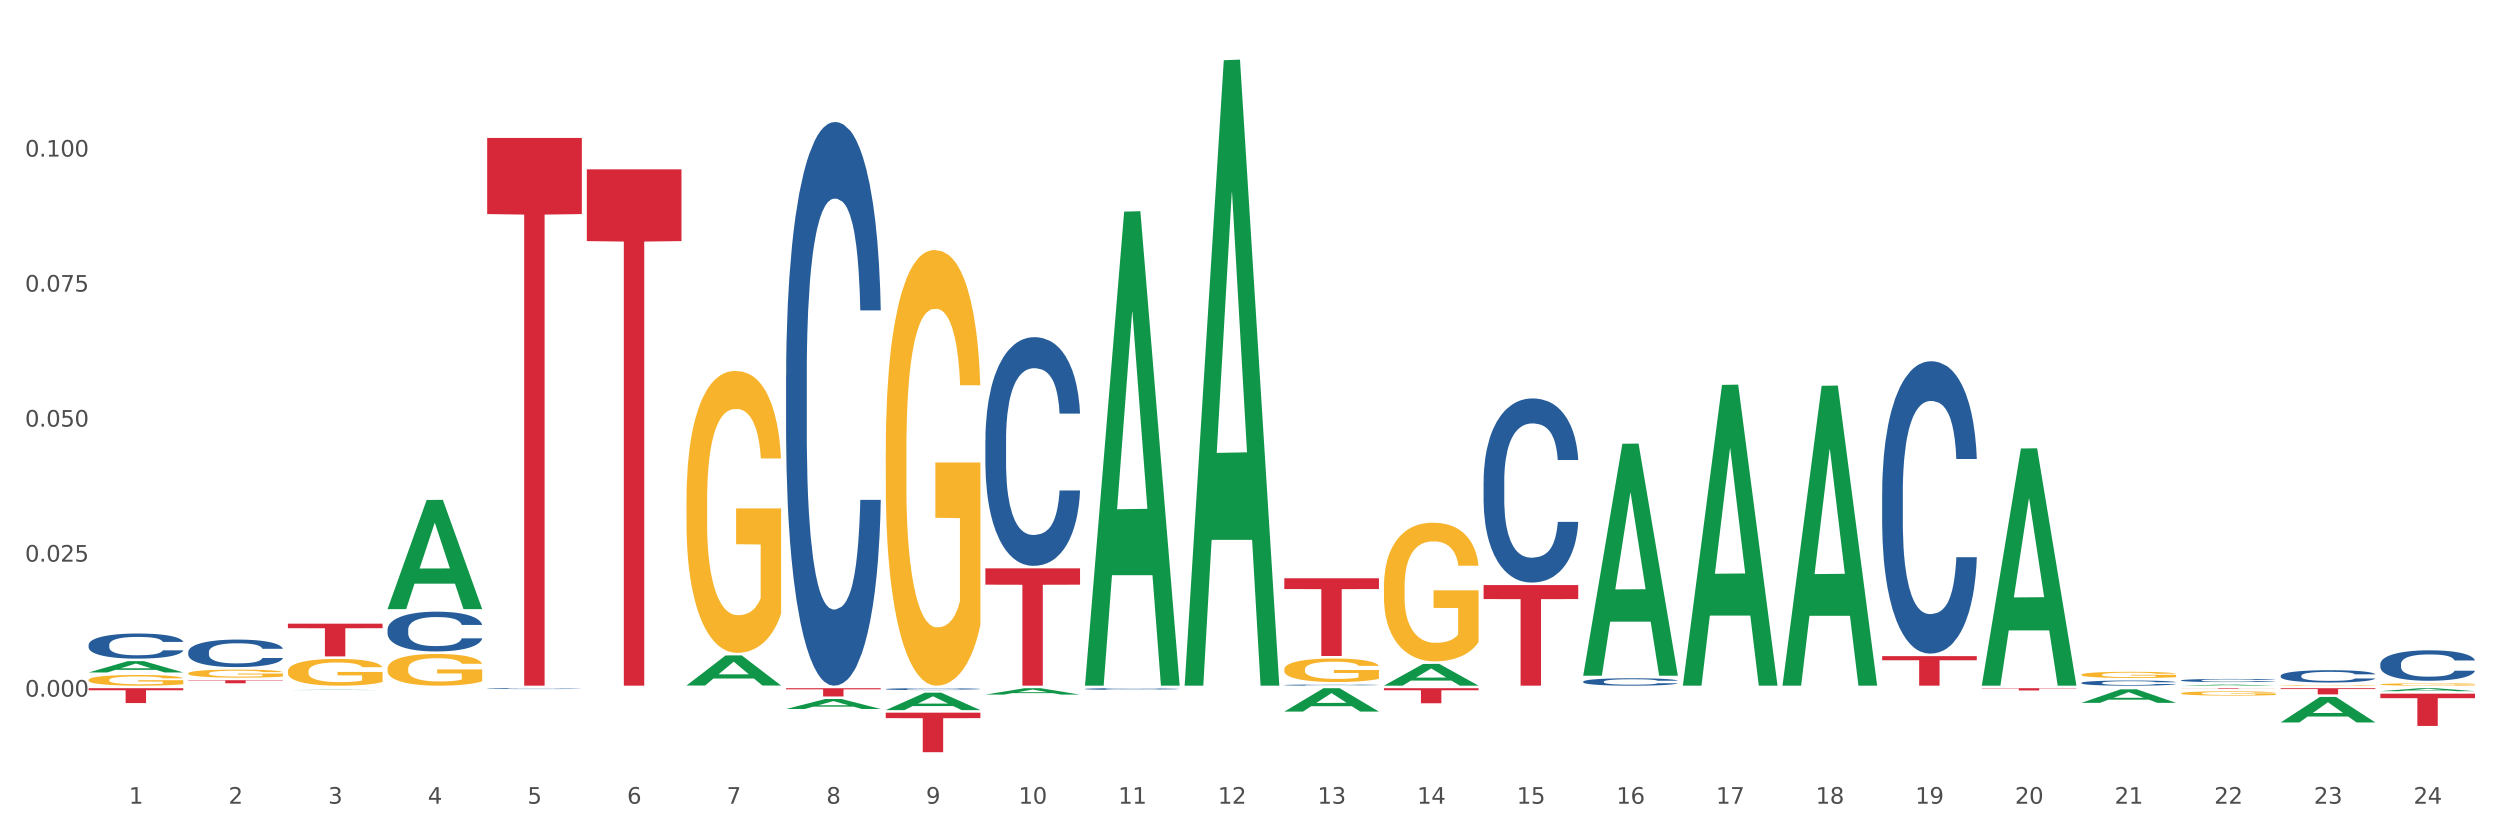 <?xml version="1.0" encoding="utf-8" standalone="no"?>
<!DOCTYPE svg PUBLIC "-//W3C//DTD SVG 1.1//EN"
  "http://www.w3.org/Graphics/SVG/1.1/DTD/svg11.dtd">
<svg xmlns:xlink="http://www.w3.org/1999/xlink" width="1080pt" height="360pt" viewBox="0 0 1080 360" xmlns="http://www.w3.org/2000/svg" version="1.1">
 <rect x="0" y="0" width="1080" height="360" fill="#333333" stroke="none"/>
 <defs>
  <style type="text/css">*{stroke-linejoin: round; stroke-linecap: butt}</style>
 </defs>
 <g id="figure_1">
  <g id="patch_1">
   <path d="M 0 360 
L 1080 360 
L 1080 0 
L 0 0 
z
" style="fill: #ffffff; stroke: #ffffff; stroke-linejoin: miter"/>
  </g>
  <g id="axes_1">
   <g id="matplotlib.axis_1">
    <g id="xtick_1">
     <g id="text_1">
      <!-- 1 -->
      <g style="fill: #4d4d4d" transform="translate(55.675 347.204) scale(0.096 -0.096)">
       <defs>
        <path id="DejaVuSans-31" d="M 794 531 
L 1825 531 
L 1825 4091 
L 703 3866 
L 703 4441 
L 1819 4666 
L 2450 4666 
L 2450 531 
L 3481 531 
L 3481 0 
L 794 0 
L 794 531 
z
" transform="scale(0.016)"/>
       </defs>
       <use xlink:href="#DejaVuSans-31"/>
      </g>
     </g>
    </g>
    <g id="xtick_2">
     <g id="text_2">
      <!-- 2 -->
      <g style="fill: #4d4d4d" transform="translate(98.72 347.204) scale(0.096 -0.096)">
       <defs>
        <path id="DejaVuSans-32" d="M 1228 531 
L 3431 531 
L 3431 0 
L 469 0 
L 469 531 
Q 828 903 1448 1529 
Q 2069 2156 2228 2338 
Q 2531 2678 2651 2914 
Q 2772 3150 2772 3378 
Q 2772 3750 2511 3984 
Q 2250 4219 1831 4219 
Q 1534 4219 1204 4116 
Q 875 4013 500 3803 
L 500 4441 
Q 881 4594 1212 4672 
Q 1544 4750 1819 4750 
Q 2544 4750 2975 4387 
Q 3406 4025 3406 3419 
Q 3406 3131 3298 2873 
Q 3191 2616 2906 2266 
Q 2828 2175 2409 1742 
Q 1991 1309 1228 531 
z
" transform="scale(0.016)"/>
       </defs>
       <use xlink:href="#DejaVuSans-32"/>
      </g>
     </g>
    </g>
    <g id="xtick_3">
     <g id="text_3">
      <!-- 3 -->
      <g style="fill: #4d4d4d" transform="translate(141.764 347.204) scale(0.096 -0.096)">
       <defs>
        <path id="DejaVuSans-33" d="M 2597 2516 
Q 3050 2419 3304 2112 
Q 3559 1806 3559 1356 
Q 3559 666 3084 287 
Q 2609 -91 1734 -91 
Q 1441 -91 1130 -33 
Q 819 25 488 141 
L 488 750 
Q 750 597 1062 519 
Q 1375 441 1716 441 
Q 2309 441 2620 675 
Q 2931 909 2931 1356 
Q 2931 1769 2642 2001 
Q 2353 2234 1838 2234 
L 1294 2234 
L 1294 2753 
L 1863 2753 
Q 2328 2753 2575 2939 
Q 2822 3125 2822 3475 
Q 2822 3834 2567 4026 
Q 2313 4219 1838 4219 
Q 1578 4219 1281 4162 
Q 984 4106 628 3988 
L 628 4550 
Q 988 4650 1302 4700 
Q 1616 4750 1894 4750 
Q 2613 4750 3031 4423 
Q 3450 4097 3450 3541 
Q 3450 3153 3228 2886 
Q 3006 2619 2597 2516 
z
" transform="scale(0.016)"/>
       </defs>
       <use xlink:href="#DejaVuSans-33"/>
      </g>
     </g>
    </g>
    <g id="xtick_4">
     <g id="text_4">
      <!-- 4 -->
      <g style="fill: #4d4d4d" transform="translate(184.809 347.204) scale(0.096 -0.096)">
       <defs>
        <path id="DejaVuSans-34" d="M 2419 4116 
L 825 1625 
L 2419 1625 
L 2419 4116 
z
M 2253 4666 
L 3047 4666 
L 3047 1625 
L 3713 1625 
L 3713 1100 
L 3047 1100 
L 3047 0 
L 2419 0 
L 2419 1100 
L 313 1100 
L 313 1709 
L 2253 4666 
z
" transform="scale(0.016)"/>
       </defs>
       <use xlink:href="#DejaVuSans-34"/>
      </g>
     </g>
    </g>
    <g id="xtick_5">
     <g id="text_5">
      <!-- 5 -->
      <g style="fill: #4d4d4d" transform="translate(227.853 347.204) scale(0.096 -0.096)">
       <defs>
        <path id="DejaVuSans-35" d="M 691 4666 
L 3169 4666 
L 3169 4134 
L 1269 4134 
L 1269 2991 
Q 1406 3038 1543 3061 
Q 1681 3084 1819 3084 
Q 2600 3084 3056 2656 
Q 3513 2228 3513 1497 
Q 3513 744 3044 326 
Q 2575 -91 1722 -91 
Q 1428 -91 1123 -41 
Q 819 9 494 109 
L 494 744 
Q 775 591 1075 516 
Q 1375 441 1709 441 
Q 2250 441 2565 725 
Q 2881 1009 2881 1497 
Q 2881 1984 2565 2268 
Q 2250 2553 1709 2553 
Q 1456 2553 1204 2497 
Q 953 2441 691 2322 
L 691 4666 
z
" transform="scale(0.016)"/>
       </defs>
       <use xlink:href="#DejaVuSans-35"/>
      </g>
     </g>
    </g>
    <g id="xtick_6">
     <g id="text_6">
      <!-- 6 -->
      <g style="fill: #4d4d4d" transform="translate(270.898 347.204) scale(0.096 -0.096)">
       <defs>
        <path id="DejaVuSans-36" d="M 2113 2584 
Q 1688 2584 1439 2293 
Q 1191 2003 1191 1497 
Q 1191 994 1439 701 
Q 1688 409 2113 409 
Q 2538 409 2786 701 
Q 3034 994 3034 1497 
Q 3034 2003 2786 2293 
Q 2538 2584 2113 2584 
z
M 3366 4563 
L 3366 3988 
Q 3128 4100 2886 4159 
Q 2644 4219 2406 4219 
Q 1781 4219 1451 3797 
Q 1122 3375 1075 2522 
Q 1259 2794 1537 2939 
Q 1816 3084 2150 3084 
Q 2853 3084 3261 2657 
Q 3669 2231 3669 1497 
Q 3669 778 3244 343 
Q 2819 -91 2113 -91 
Q 1303 -91 875 529 
Q 447 1150 447 2328 
Q 447 3434 972 4092 
Q 1497 4750 2381 4750 
Q 2619 4750 2861 4703 
Q 3103 4656 3366 4563 
z
" transform="scale(0.016)"/>
       </defs>
       <use xlink:href="#DejaVuSans-36"/>
      </g>
     </g>
    </g>
    <g id="xtick_7">
     <g id="text_7">
      <!-- 7 -->
      <g style="fill: #4d4d4d" transform="translate(313.942 347.204) scale(0.096 -0.096)">
       <defs>
        <path id="DejaVuSans-37" d="M 525 4666 
L 3525 4666 
L 3525 4397 
L 1831 0 
L 1172 0 
L 2766 4134 
L 525 4134 
L 525 4666 
z
" transform="scale(0.016)"/>
       </defs>
       <use xlink:href="#DejaVuSans-37"/>
      </g>
     </g>
    </g>
    <g id="xtick_8">
     <g id="text_8">
      <!-- 8 -->
      <g style="fill: #4d4d4d" transform="translate(356.987 347.204) scale(0.096 -0.096)">
       <defs>
        <path id="DejaVuSans-38" d="M 2034 2216 
Q 1584 2216 1326 1975 
Q 1069 1734 1069 1313 
Q 1069 891 1326 650 
Q 1584 409 2034 409 
Q 2484 409 2743 651 
Q 3003 894 3003 1313 
Q 3003 1734 2745 1975 
Q 2488 2216 2034 2216 
z
M 1403 2484 
Q 997 2584 770 2862 
Q 544 3141 544 3541 
Q 544 4100 942 4425 
Q 1341 4750 2034 4750 
Q 2731 4750 3128 4425 
Q 3525 4100 3525 3541 
Q 3525 3141 3298 2862 
Q 3072 2584 2669 2484 
Q 3125 2378 3379 2068 
Q 3634 1759 3634 1313 
Q 3634 634 3220 271 
Q 2806 -91 2034 -91 
Q 1263 -91 848 271 
Q 434 634 434 1313 
Q 434 1759 690 2068 
Q 947 2378 1403 2484 
z
M 1172 3481 
Q 1172 3119 1398 2916 
Q 1625 2713 2034 2713 
Q 2441 2713 2670 2916 
Q 2900 3119 2900 3481 
Q 2900 3844 2670 4047 
Q 2441 4250 2034 4250 
Q 1625 4250 1398 4047 
Q 1172 3844 1172 3481 
z
" transform="scale(0.016)"/>
       </defs>
       <use xlink:href="#DejaVuSans-38"/>
      </g>
     </g>
    </g>
    <g id="xtick_9">
     <g id="text_9">
      <!-- 9 -->
      <g style="fill: #4d4d4d" transform="translate(400.032 347.204) scale(0.096 -0.096)">
       <defs>
        <path id="DejaVuSans-39" d="M 703 97 
L 703 672 
Q 941 559 1184 500 
Q 1428 441 1663 441 
Q 2288 441 2617 861 
Q 2947 1281 2994 2138 
Q 2813 1869 2534 1725 
Q 2256 1581 1919 1581 
Q 1219 1581 811 2004 
Q 403 2428 403 3163 
Q 403 3881 828 4315 
Q 1253 4750 1959 4750 
Q 2769 4750 3195 4129 
Q 3622 3509 3622 2328 
Q 3622 1225 3098 567 
Q 2575 -91 1691 -91 
Q 1453 -91 1209 -44 
Q 966 3 703 97 
z
M 1959 2075 
Q 2384 2075 2632 2365 
Q 2881 2656 2881 3163 
Q 2881 3666 2632 3958 
Q 2384 4250 1959 4250 
Q 1534 4250 1286 3958 
Q 1038 3666 1038 3163 
Q 1038 2656 1286 2365 
Q 1534 2075 1959 2075 
z
" transform="scale(0.016)"/>
       </defs>
       <use xlink:href="#DejaVuSans-39"/>
      </g>
     </g>
    </g>
    <g id="xtick_10">
     <g id="text_10">
      <!-- 10 -->
      <g style="fill: #4d4d4d" transform="translate(440.022 347.204) scale(0.096 -0.096)">
       <defs>
        <path id="DejaVuSans-30" d="M 2034 4250 
Q 1547 4250 1301 3770 
Q 1056 3291 1056 2328 
Q 1056 1369 1301 889 
Q 1547 409 2034 409 
Q 2525 409 2770 889 
Q 3016 1369 3016 2328 
Q 3016 3291 2770 3770 
Q 2525 4250 2034 4250 
z
M 2034 4750 
Q 2819 4750 3233 4129 
Q 3647 3509 3647 2328 
Q 3647 1150 3233 529 
Q 2819 -91 2034 -91 
Q 1250 -91 836 529 
Q 422 1150 422 2328 
Q 422 3509 836 4129 
Q 1250 4750 2034 4750 
z
" transform="scale(0.016)"/>
       </defs>
       <use xlink:href="#DejaVuSans-31"/>
       <use xlink:href="#DejaVuSans-30" transform="translate(63.623 0)"/>
      </g>
     </g>
    </g>
    <g id="xtick_11">
     <g id="text_11">
      <!-- 11 -->
      <g style="fill: #4d4d4d" transform="translate(483.067 347.204) scale(0.096 -0.096)">
       <use xlink:href="#DejaVuSans-31"/>
       <use xlink:href="#DejaVuSans-31" transform="translate(63.623 0)"/>
      </g>
     </g>
    </g>
    <g id="xtick_12">
     <g id="text_12">
      <!-- 12 -->
      <g style="fill: #4d4d4d" transform="translate(526.111 347.204) scale(0.096 -0.096)">
       <use xlink:href="#DejaVuSans-31"/>
       <use xlink:href="#DejaVuSans-32" transform="translate(63.623 0)"/>
      </g>
     </g>
    </g>
    <g id="xtick_13">
     <g id="text_13">
      <!-- 13 -->
      <g style="fill: #4d4d4d" transform="translate(569.156 347.204) scale(0.096 -0.096)">
       <use xlink:href="#DejaVuSans-31"/>
       <use xlink:href="#DejaVuSans-33" transform="translate(63.623 0)"/>
      </g>
     </g>
    </g>
    <g id="xtick_14">
     <g id="text_14">
      <!-- 14 -->
      <g style="fill: #4d4d4d" transform="translate(612.2 347.204) scale(0.096 -0.096)">
       <use xlink:href="#DejaVuSans-31"/>
       <use xlink:href="#DejaVuSans-34" transform="translate(63.623 0)"/>
      </g>
     </g>
    </g>
    <g id="xtick_15">
     <g id="text_15">
      <!-- 15 -->
      <g style="fill: #4d4d4d" transform="translate(655.245 347.204) scale(0.096 -0.096)">
       <use xlink:href="#DejaVuSans-31"/>
       <use xlink:href="#DejaVuSans-35" transform="translate(63.623 0)"/>
      </g>
     </g>
    </g>
    <g id="xtick_16">
     <g id="text_16">
      <!-- 16 -->
      <g style="fill: #4d4d4d" transform="translate(698.289 347.204) scale(0.096 -0.096)">
       <use xlink:href="#DejaVuSans-31"/>
       <use xlink:href="#DejaVuSans-36" transform="translate(63.623 0)"/>
      </g>
     </g>
    </g>
    <g id="xtick_17">
     <g id="text_17">
      <!-- 17 -->
      <g style="fill: #4d4d4d" transform="translate(741.334 347.204) scale(0.096 -0.096)">
       <use xlink:href="#DejaVuSans-31"/>
       <use xlink:href="#DejaVuSans-37" transform="translate(63.623 0)"/>
      </g>
     </g>
    </g>
    <g id="xtick_18">
     <g id="text_18">
      <!-- 18 -->
      <g style="fill: #4d4d4d" transform="translate(784.379 347.204) scale(0.096 -0.096)">
       <use xlink:href="#DejaVuSans-31"/>
       <use xlink:href="#DejaVuSans-38" transform="translate(63.623 0)"/>
      </g>
     </g>
    </g>
    <g id="xtick_19">
     <g id="text_19">
      <!-- 19 -->
      <g style="fill: #4d4d4d" transform="translate(827.423 347.204) scale(0.096 -0.096)">
       <use xlink:href="#DejaVuSans-31"/>
       <use xlink:href="#DejaVuSans-39" transform="translate(63.623 0)"/>
      </g>
     </g>
    </g>
    <g id="xtick_20">
     <g id="text_20">
      <!-- 20 -->
      <g style="fill: #4d4d4d" transform="translate(870.468 347.204) scale(0.096 -0.096)">
       <use xlink:href="#DejaVuSans-32"/>
       <use xlink:href="#DejaVuSans-30" transform="translate(63.623 0)"/>
      </g>
     </g>
    </g>
    <g id="xtick_21">
     <g id="text_21">
      <!-- 21 -->
      <g style="fill: #4d4d4d" transform="translate(913.512 347.204) scale(0.096 -0.096)">
       <use xlink:href="#DejaVuSans-32"/>
       <use xlink:href="#DejaVuSans-31" transform="translate(63.623 0)"/>
      </g>
     </g>
    </g>
    <g id="xtick_22">
     <g id="text_22">
      <!-- 22 -->
      <g style="fill: #4d4d4d" transform="translate(956.557 347.204) scale(0.096 -0.096)">
       <use xlink:href="#DejaVuSans-32"/>
       <use xlink:href="#DejaVuSans-32" transform="translate(63.623 0)"/>
      </g>
     </g>
    </g>
    <g id="xtick_23">
     <g id="text_23">
      <!-- 23 -->
      <g style="fill: #4d4d4d" transform="translate(999.601 347.204) scale(0.096 -0.096)">
       <use xlink:href="#DejaVuSans-32"/>
       <use xlink:href="#DejaVuSans-33" transform="translate(63.623 0)"/>
      </g>
     </g>
    </g>
    <g id="xtick_24">
     <g id="text_24">
      <!-- 24 -->
      <g style="fill: #4d4d4d" transform="translate(1042.646 347.204) scale(0.096 -0.096)">
       <use xlink:href="#DejaVuSans-32"/>
       <use xlink:href="#DejaVuSans-34" transform="translate(63.623 0)"/>
      </g>
     </g>
    </g>
    <g id="xtick_25"/>
    <g id="xtick_26"/>
    <g id="xtick_27"/>
    <g id="xtick_28"/>
    <g id="xtick_29"/>
    <g id="xtick_30"/>
    <g id="xtick_31"/>
    <g id="xtick_32"/>
    <g id="xtick_33"/>
    <g id="xtick_34"/>
    <g id="xtick_35"/>
    <g id="xtick_36"/>
    <g id="xtick_37"/>
    <g id="xtick_38"/>
    <g id="xtick_39"/>
    <g id="xtick_40"/>
    <g id="xtick_41"/>
    <g id="xtick_42"/>
    <g id="xtick_43"/>
    <g id="xtick_44"/>
    <g id="xtick_45"/>
    <g id="xtick_46"/>
    <g id="xtick_47"/>
   </g>
   <g id="matplotlib.axis_2">
    <g id="ytick_1">
     <g id="text_25">
      <!-- 0.000 -->
      <g style="fill: #4d4d4d" transform="translate(10.8 300.949) scale(0.096 -0.096)">
       <defs>
        <path id="DejaVuSans-2e" d="M 684 794 
L 1344 794 
L 1344 0 
L 684 0 
L 684 794 
z
" transform="scale(0.016)"/>
       </defs>
       <use xlink:href="#DejaVuSans-30"/>
       <use xlink:href="#DejaVuSans-2e" transform="translate(63.623 0)"/>
       <use xlink:href="#DejaVuSans-30" transform="translate(95.41 0)"/>
       <use xlink:href="#DejaVuSans-30" transform="translate(159.033 0)"/>
       <use xlink:href="#DejaVuSans-30" transform="translate(222.656 0)"/>
      </g>
     </g>
    </g>
    <g id="ytick_2">
     <g id="text_26">
      <!-- 0.025 -->
      <g style="fill: #4d4d4d" transform="translate(10.8 242.627) scale(0.096 -0.096)">
       <use xlink:href="#DejaVuSans-30"/>
       <use xlink:href="#DejaVuSans-2e" transform="translate(63.623 0)"/>
       <use xlink:href="#DejaVuSans-30" transform="translate(95.41 0)"/>
       <use xlink:href="#DejaVuSans-32" transform="translate(159.033 0)"/>
       <use xlink:href="#DejaVuSans-35" transform="translate(222.656 0)"/>
      </g>
     </g>
    </g>
    <g id="ytick_3">
     <g id="text_27">
      <!-- 0.050 -->
      <g style="fill: #4d4d4d" transform="translate(10.8 184.306) scale(0.096 -0.096)">
       <use xlink:href="#DejaVuSans-30"/>
       <use xlink:href="#DejaVuSans-2e" transform="translate(63.623 0)"/>
       <use xlink:href="#DejaVuSans-30" transform="translate(95.41 0)"/>
       <use xlink:href="#DejaVuSans-35" transform="translate(159.033 0)"/>
       <use xlink:href="#DejaVuSans-30" transform="translate(222.656 0)"/>
      </g>
     </g>
    </g>
    <g id="ytick_4">
     <g id="text_28">
      <!-- 0.075 -->
      <g style="fill: #4d4d4d" transform="translate(10.8 125.984) scale(0.096 -0.096)">
       <use xlink:href="#DejaVuSans-30"/>
       <use xlink:href="#DejaVuSans-2e" transform="translate(63.623 0)"/>
       <use xlink:href="#DejaVuSans-30" transform="translate(95.41 0)"/>
       <use xlink:href="#DejaVuSans-37" transform="translate(159.033 0)"/>
       <use xlink:href="#DejaVuSans-35" transform="translate(222.656 0)"/>
      </g>
     </g>
    </g>
    <g id="ytick_5">
     <g id="text_29">
      <!-- 0.100 -->
      <g style="fill: #4d4d4d" transform="translate(10.8 67.663) scale(0.096 -0.096)">
       <use xlink:href="#DejaVuSans-30"/>
       <use xlink:href="#DejaVuSans-2e" transform="translate(63.623 0)"/>
       <use xlink:href="#DejaVuSans-31" transform="translate(95.41 0)"/>
       <use xlink:href="#DejaVuSans-30" transform="translate(159.033 0)"/>
       <use xlink:href="#DejaVuSans-30" transform="translate(222.656 0)"/>
      </g>
     </g>
    </g>
    <g id="ytick_6"/>
    <g id="ytick_7"/>
    <g id="ytick_8"/>
    <g id="ytick_9"/>
    <g id="ytick_10"/>
    <g id="ytick_11"/>
   </g>
   <g id="PolyCollection_1">
    <path d="M 38.283 278.556 
L 38.331 278.546 
L 38.331 278.268 
L 38.476 277.892 
L 39.008 277.198 
L 39.685 276.673 
L 40.845 276.059 
L 41.473 275.801 
L 42.295 275.514 
L 43.987 275.048 
L 45.92 274.652 
L 47.274 274.434 
L 48.289 274.295 
L 50.56 274.047 
L 51.865 273.938 
L 53.219 273.849 
L 54.379 273.79 
L 56.312 273.72 
L 57.859 273.691 
L 59.648 273.681 
L 61.146 273.691 
L 63.128 273.73 
L 66.028 273.849 
L 67.14 273.919 
L 68.638 274.037 
L 70.185 274.196 
L 71.442 274.355 
L 72.892 274.582 
L 74.39 274.88 
L 75.84 275.256 
L 76.855 275.603 
L 77.677 275.97 
L 78.402 276.416 
L 78.934 276.901 
L 79.175 277.307 
L 70.33 277.307 
L 70.088 276.941 
L 69.605 276.544 
L 69.121 276.277 
L 68.59 276.059 
L 67.768 275.811 
L 67.043 275.653 
L 65.835 275.464 
L 64.723 275.345 
L 63.804 275.276 
L 62.693 275.217 
L 60.324 275.157 
L 58.632 275.157 
L 57.569 275.177 
L 56.264 275.226 
L 55.152 275.296 
L 53.847 275.415 
L 52.832 275.544 
L 51.817 275.712 
L 51.237 275.831 
L 50.367 276.049 
L 49.787 276.227 
L 49.014 276.534 
L 48.579 276.752 
L 47.805 277.317 
L 47.467 277.733 
L 47.322 278.021 
L 47.225 278.338 
L 47.225 279.884 
L 47.515 280.577 
L 47.757 280.874 
L 48.144 281.211 
L 48.869 281.647 
L 49.932 282.073 
L 51.044 282.381 
L 51.962 282.569 
L 52.832 282.708 
L 53.702 282.816 
L 54.766 282.916 
L 55.636 282.975 
L 56.941 283.034 
L 58.487 283.064 
L 59.696 283.064 
L 62.161 283.015 
L 63.273 282.965 
L 64.336 282.896 
L 65.496 282.787 
L 66.415 282.668 
L 66.946 282.579 
L 67.816 282.39 
L 68.493 282.192 
L 69.073 281.964 
L 69.46 281.766 
L 69.895 281.469 
L 70.233 281.132 
L 70.33 280.954 
L 79.175 280.954 
L 78.982 281.31 
L 78.644 281.657 
L 77.967 282.123 
L 77.435 282.39 
L 76.614 282.717 
L 75.743 282.995 
L 74.535 283.302 
L 73.423 283.53 
L 72.263 283.728 
L 71.007 283.906 
L 68.735 284.154 
L 67.913 284.224 
L 66.173 284.342 
L 64.82 284.412 
L 62.838 284.481 
L 60.808 284.521 
L 58.681 284.531 
L 56.796 284.511 
L 54.717 284.451 
L 53.412 284.392 
L 51.962 284.303 
L 50.27 284.164 
L 48.675 283.996 
L 47.177 283.797 
L 45.775 283.57 
L 44.47 283.312 
L 42.778 282.886 
L 41.522 282.47 
L 40.603 282.083 
L 39.975 281.756 
L 39.346 281.34 
L 39.008 281.053 
L 38.476 280.359 
L 38.283 279.715 
L 38.283 278.556 
z
" clip-path="url(#p2980b10010)" style="fill: #255c99"/>
    <path d="M 81.328 281.637 
L 81.376 281.626 
L 81.376 281.322 
L 81.521 280.909 
L 82.053 280.149 
L 82.729 279.573 
L 83.889 278.899 
L 84.518 278.617 
L 85.339 278.302 
L 87.031 277.791 
L 88.965 277.357 
L 90.318 277.118 
L 91.333 276.966 
L 93.605 276.694 
L 94.91 276.574 
L 96.263 276.477 
L 97.423 276.411 
L 99.357 276.335 
L 100.904 276.303 
L 102.692 276.292 
L 104.191 276.303 
L 106.172 276.346 
L 109.072 276.477 
L 110.184 276.553 
L 111.683 276.683 
L 113.229 276.857 
L 114.486 277.031 
L 115.936 277.281 
L 117.435 277.607 
L 118.885 278.019 
L 119.9 278.4 
L 120.721 278.802 
L 121.446 279.29 
L 121.978 279.823 
L 122.22 280.268 
L 113.374 280.268 
L 113.133 279.866 
L 112.649 279.432 
L 112.166 279.138 
L 111.634 278.899 
L 110.813 278.628 
L 110.088 278.454 
L 108.879 278.247 
L 107.767 278.117 
L 106.849 278.041 
L 105.737 277.976 
L 103.369 277.911 
L 101.677 277.911 
L 100.614 277.932 
L 99.309 277.987 
L 98.197 278.063 
L 96.892 278.193 
L 95.877 278.334 
L 94.862 278.519 
L 94.282 278.649 
L 93.412 278.888 
L 92.832 279.084 
L 92.058 279.421 
L 91.623 279.66 
L 90.85 280.279 
L 90.511 280.735 
L 90.366 281.05 
L 90.27 281.398 
L 90.27 283.093 
L 90.56 283.853 
L 90.801 284.179 
L 91.188 284.548 
L 91.913 285.026 
L 92.977 285.494 
L 94.088 285.83 
L 95.007 286.037 
L 95.877 286.189 
L 96.747 286.308 
L 97.81 286.417 
L 98.68 286.482 
L 99.985 286.547 
L 101.532 286.58 
L 102.74 286.58 
L 105.206 286.526 
L 106.317 286.471 
L 107.381 286.395 
L 108.541 286.276 
L 109.459 286.145 
L 109.991 286.048 
L 110.861 285.841 
L 111.538 285.624 
L 112.118 285.374 
L 112.504 285.157 
L 112.939 284.831 
L 113.278 284.462 
L 113.374 284.266 
L 122.22 284.266 
L 122.027 284.657 
L 121.688 285.037 
L 121.011 285.548 
L 120.48 285.841 
L 119.658 286.2 
L 118.788 286.504 
L 117.58 286.841 
L 116.468 287.091 
L 115.308 287.308 
L 114.051 287.503 
L 111.779 287.775 
L 110.958 287.851 
L 109.217 287.981 
L 107.864 288.058 
L 105.882 288.134 
L 103.852 288.177 
L 101.725 288.188 
L 99.84 288.166 
L 97.762 288.101 
L 96.457 288.036 
L 95.007 287.938 
L 93.315 287.786 
L 91.72 287.601 
L 90.221 287.384 
L 88.82 287.134 
L 87.515 286.852 
L 85.823 286.384 
L 84.566 285.928 
L 83.648 285.505 
L 83.019 285.146 
L 82.391 284.69 
L 82.053 284.375 
L 81.521 283.614 
L 81.328 282.908 
L 81.328 281.637 
z
" clip-path="url(#p2980b10010)" style="fill: #255c99"/>
    <path d="M 167.417 271.961 
L 167.465 271.945 
L 167.465 271.506 
L 167.61 270.909 
L 168.142 269.811 
L 168.818 268.979 
L 169.978 268.006 
L 170.607 267.598 
L 171.429 267.143 
L 173.12 266.405 
L 175.054 265.777 
L 176.407 265.432 
L 177.422 265.212 
L 179.694 264.82 
L 180.999 264.647 
L 182.353 264.506 
L 183.513 264.412 
L 185.446 264.302 
L 186.993 264.255 
L 188.781 264.239 
L 190.28 264.255 
L 192.261 264.318 
L 195.162 264.506 
L 196.273 264.616 
L 197.772 264.804 
L 199.318 265.055 
L 200.575 265.306 
L 202.025 265.667 
L 203.524 266.138 
L 204.974 266.735 
L 205.989 267.284 
L 206.811 267.864 
L 207.536 268.571 
L 208.067 269.34 
L 208.309 269.983 
L 199.463 269.983 
L 199.222 269.403 
L 198.738 268.775 
L 198.255 268.351 
L 197.723 268.006 
L 196.902 267.613 
L 196.177 267.362 
L 194.968 267.064 
L 193.856 266.876 
L 192.938 266.766 
L 191.826 266.672 
L 189.458 266.578 
L 187.766 266.578 
L 186.703 266.609 
L 185.398 266.687 
L 184.286 266.797 
L 182.981 266.986 
L 181.966 267.19 
L 180.951 267.456 
L 180.371 267.645 
L 179.501 267.99 
L 178.921 268.273 
L 178.147 268.759 
L 177.712 269.104 
L 176.939 269.999 
L 176.601 270.658 
L 176.456 271.113 
L 176.359 271.615 
L 176.359 274.064 
L 176.649 275.162 
L 176.891 275.633 
L 177.277 276.167 
L 178.002 276.857 
L 179.066 277.532 
L 180.177 278.019 
L 181.096 278.317 
L 181.966 278.536 
L 182.836 278.709 
L 183.899 278.866 
L 184.769 278.96 
L 186.074 279.054 
L 187.621 279.101 
L 188.83 279.101 
L 191.295 279.023 
L 192.406 278.944 
L 193.47 278.835 
L 194.63 278.662 
L 195.548 278.474 
L 196.08 278.332 
L 196.95 278.034 
L 197.627 277.72 
L 198.207 277.359 
L 198.593 277.046 
L 199.028 276.575 
L 199.367 276.041 
L 199.463 275.759 
L 208.309 275.759 
L 208.116 276.324 
L 207.777 276.873 
L 207.101 277.61 
L 206.569 278.034 
L 205.747 278.552 
L 204.877 278.992 
L 203.669 279.478 
L 202.557 279.839 
L 201.397 280.153 
L 200.14 280.435 
L 197.868 280.828 
L 197.047 280.938 
L 195.307 281.126 
L 193.953 281.236 
L 191.971 281.346 
L 189.941 281.408 
L 187.814 281.424 
L 185.929 281.393 
L 183.851 281.299 
L 182.546 281.204 
L 181.096 281.063 
L 179.404 280.843 
L 177.809 280.577 
L 176.31 280.263 
L 174.909 279.902 
L 173.604 279.494 
L 171.912 278.819 
L 170.655 278.16 
L 169.737 277.548 
L 169.108 277.03 
L 168.48 276.371 
L 168.142 275.916 
L 167.61 274.817 
L 167.417 273.797 
L 167.417 271.961 
z
" clip-path="url(#p2980b10010)" style="fill: #255c99"/>
    <path d="M 210.461 297.473 
L 210.51 297.472 
L 210.51 297.463 
L 210.655 297.449 
L 211.186 297.425 
L 211.863 297.407 
L 213.023 297.385 
L 213.651 297.376 
L 214.473 297.366 
L 216.165 297.349 
L 218.098 297.336 
L 219.452 297.328 
L 220.467 297.323 
L 222.739 297.314 
L 224.044 297.31 
L 225.397 297.307 
L 226.557 297.305 
L 228.491 297.303 
L 230.037 297.302 
L 231.826 297.301 
L 233.324 297.302 
L 235.306 297.303 
L 238.206 297.307 
L 239.318 297.31 
L 240.816 297.314 
L 242.363 297.32 
L 243.62 297.325 
L 245.07 297.333 
L 246.568 297.344 
L 248.018 297.357 
L 249.033 297.369 
L 249.855 297.382 
L 250.58 297.398 
L 251.112 297.415 
L 251.354 297.429 
L 242.508 297.429 
L 242.266 297.416 
L 241.783 297.402 
L 241.3 297.393 
L 240.768 297.385 
L 239.946 297.376 
L 239.221 297.371 
L 238.013 297.364 
L 236.901 297.36 
L 235.983 297.358 
L 234.871 297.355 
L 232.502 297.353 
L 230.811 297.353 
L 229.747 297.354 
L 228.442 297.356 
L 227.33 297.358 
L 226.025 297.362 
L 225.01 297.367 
L 223.995 297.373 
L 223.415 297.377 
L 222.545 297.385 
L 221.965 297.391 
L 221.192 297.402 
L 220.757 297.409 
L 219.983 297.429 
L 219.645 297.444 
L 219.5 297.454 
L 219.403 297.465 
L 219.403 297.52 
L 219.693 297.544 
L 219.935 297.554 
L 220.322 297.566 
L 221.047 297.582 
L 222.11 297.597 
L 223.222 297.607 
L 224.14 297.614 
L 225.01 297.619 
L 225.88 297.623 
L 226.944 297.626 
L 227.814 297.628 
L 229.119 297.63 
L 230.666 297.631 
L 231.874 297.631 
L 234.339 297.63 
L 235.451 297.628 
L 236.514 297.625 
L 237.674 297.622 
L 238.593 297.617 
L 239.125 297.614 
L 239.995 297.608 
L 240.671 297.601 
L 241.251 297.593 
L 241.638 297.586 
L 242.073 297.575 
L 242.411 297.563 
L 242.508 297.557 
L 251.354 297.557 
L 251.16 297.57 
L 250.822 297.582 
L 250.145 297.598 
L 249.613 297.608 
L 248.792 297.619 
L 247.922 297.629 
L 246.713 297.64 
L 245.602 297.648 
L 244.441 297.655 
L 243.185 297.661 
L 240.913 297.67 
L 240.091 297.672 
L 238.351 297.676 
L 236.998 297.679 
L 235.016 297.681 
L 232.986 297.683 
L 230.859 297.683 
L 228.974 297.682 
L 226.895 297.68 
L 225.59 297.678 
L 224.14 297.675 
L 222.449 297.67 
L 220.853 297.664 
L 219.355 297.657 
L 217.953 297.649 
L 216.648 297.64 
L 214.956 297.625 
L 213.7 297.61 
L 212.781 297.597 
L 212.153 297.585 
L 211.525 297.571 
L 211.186 297.561 
L 210.655 297.536 
L 210.461 297.514 
L 210.461 297.473 
z
" clip-path="url(#p2980b10010)" style="fill: #255c99"/>
    <path d="M 339.595 162.117 
L 339.643 161.895 
L 339.643 155.668 
L 339.788 147.217 
L 340.32 131.65 
L 340.997 119.864 
L 342.157 106.076 
L 342.785 100.294 
L 343.607 93.845 
L 345.299 83.393 
L 347.232 74.497 
L 348.585 69.605 
L 349.6 66.491 
L 351.872 60.932 
L 353.177 58.486 
L 354.531 56.484 
L 355.691 55.15 
L 357.624 53.593 
L 359.171 52.926 
L 360.959 52.704 
L 362.458 52.926 
L 364.44 53.815 
L 367.34 56.484 
L 368.451 58.041 
L 369.95 60.709 
L 371.497 64.268 
L 372.753 67.826 
L 374.203 72.941 
L 375.702 79.612 
L 377.152 88.063 
L 378.167 95.846 
L 378.989 104.075 
L 379.714 114.082 
L 380.246 124.979 
L 380.487 134.097 
L 371.642 134.097 
L 371.4 125.868 
L 370.917 116.973 
L 370.433 110.968 
L 369.902 106.076 
L 369.08 100.516 
L 368.355 96.958 
L 367.146 92.733 
L 366.035 90.064 
L 365.116 88.508 
L 364.005 87.173 
L 361.636 85.839 
L 359.944 85.839 
L 358.881 86.284 
L 357.576 87.396 
L 356.464 88.952 
L 355.159 91.621 
L 354.144 94.512 
L 353.129 98.293 
L 352.549 100.961 
L 351.679 105.854 
L 351.099 109.857 
L 350.325 116.75 
L 349.89 121.643 
L 349.117 134.319 
L 348.779 143.659 
L 348.634 150.108 
L 348.537 157.225 
L 348.537 191.917 
L 348.827 207.484 
L 349.069 214.155 
L 349.455 221.716 
L 350.18 231.501 
L 351.244 241.064 
L 352.356 247.958 
L 353.274 252.183 
L 354.144 255.296 
L 355.014 257.743 
L 356.077 259.966 
L 356.948 261.301 
L 358.253 262.635 
L 359.799 263.302 
L 361.008 263.302 
L 363.473 262.19 
L 364.585 261.078 
L 365.648 259.522 
L 366.808 257.075 
L 367.726 254.407 
L 368.258 252.405 
L 369.128 248.18 
L 369.805 243.732 
L 370.385 238.618 
L 370.772 234.17 
L 371.207 227.498 
L 371.545 219.937 
L 371.642 215.934 
L 380.487 215.934 
L 380.294 223.94 
L 379.955 231.724 
L 379.279 242.176 
L 378.747 248.18 
L 377.925 255.519 
L 377.055 261.746 
L 375.847 268.639 
L 374.735 273.754 
L 373.575 278.202 
L 372.318 282.205 
L 370.047 287.765 
L 369.225 289.321 
L 367.485 291.99 
L 366.131 293.547 
L 364.15 295.103 
L 362.119 295.993 
L 359.993 296.215 
L 358.108 295.77 
L 356.029 294.436 
L 354.724 293.102 
L 353.274 291.1 
L 351.582 287.987 
L 349.987 284.206 
L 348.489 279.759 
L 347.087 274.644 
L 345.782 268.862 
L 344.09 259.299 
L 342.833 249.959 
L 341.915 241.286 
L 341.287 233.947 
L 340.658 224.607 
L 340.32 218.158 
L 339.788 202.591 
L 339.595 188.136 
L 339.595 162.117 
z
" clip-path="url(#p2980b10010)" style="fill: #255c99"/>
    <path d="M 382.639 297.674 
L 382.688 297.673 
L 382.688 297.652 
L 382.833 297.623 
L 383.364 297.57 
L 384.041 297.53 
L 385.201 297.483 
L 385.83 297.463 
L 386.651 297.441 
L 388.343 297.406 
L 390.277 297.376 
L 391.63 297.359 
L 392.645 297.348 
L 394.917 297.329 
L 396.222 297.321 
L 397.575 297.314 
L 398.735 297.31 
L 400.669 297.304 
L 402.216 297.302 
L 404.004 297.301 
L 405.502 297.302 
L 407.484 297.305 
L 410.384 297.314 
L 411.496 297.32 
L 412.994 297.329 
L 414.541 297.341 
L 415.798 297.353 
L 417.248 297.37 
L 418.746 297.393 
L 420.197 297.422 
L 421.212 297.448 
L 422.033 297.476 
L 422.758 297.51 
L 423.29 297.547 
L 423.532 297.579 
L 414.686 297.579 
L 414.445 297.551 
L 413.961 297.52 
L 413.478 297.5 
L 412.946 297.483 
L 412.124 297.464 
L 411.399 297.452 
L 410.191 297.438 
L 409.079 297.429 
L 408.161 297.423 
L 407.049 297.419 
L 404.681 297.414 
L 402.989 297.414 
L 401.926 297.416 
L 400.62 297.42 
L 399.509 297.425 
L 398.204 297.434 
L 397.189 297.444 
L 396.174 297.457 
L 395.593 297.466 
L 394.723 297.482 
L 394.143 297.496 
L 393.37 297.519 
L 392.935 297.536 
L 392.162 297.579 
L 391.823 297.611 
L 391.678 297.633 
L 391.582 297.657 
L 391.582 297.775 
L 391.872 297.828 
L 392.113 297.851 
L 392.5 297.877 
L 393.225 297.91 
L 394.288 297.943 
L 395.4 297.966 
L 396.319 297.981 
L 397.189 297.991 
L 398.059 298 
L 399.122 298.007 
L 399.992 298.012 
L 401.297 298.016 
L 402.844 298.018 
L 404.052 298.018 
L 406.517 298.015 
L 407.629 298.011 
L 408.693 298.006 
L 409.853 297.997 
L 410.771 297.988 
L 411.303 297.981 
L 412.173 297.967 
L 412.849 297.952 
L 413.429 297.934 
L 413.816 297.919 
L 414.251 297.897 
L 414.59 297.871 
L 414.686 297.857 
L 423.532 297.857 
L 423.338 297.884 
L 423 297.911 
L 422.323 297.947 
L 421.792 297.967 
L 420.97 297.992 
L 420.1 298.013 
L 418.891 298.037 
L 417.78 298.054 
L 416.62 298.069 
L 415.363 298.083 
L 413.091 298.102 
L 412.269 298.107 
L 410.529 298.116 
L 409.176 298.121 
L 407.194 298.127 
L 405.164 298.13 
L 403.037 298.131 
L 401.152 298.129 
L 399.074 298.124 
L 397.769 298.12 
L 396.319 298.113 
L 394.627 298.103 
L 393.032 298.09 
L 391.533 298.074 
L 390.132 298.057 
L 388.826 298.037 
L 387.135 298.005 
L 385.878 297.973 
L 384.96 297.944 
L 384.331 297.919 
L 383.703 297.887 
L 383.364 297.865 
L 382.833 297.812 
L 382.639 297.763 
L 382.639 297.674 
z
" clip-path="url(#p2980b10010)" style="fill: #255c99"/>
    <path d="M 425.684 190.043 
L 425.732 189.953 
L 425.732 187.427 
L 425.877 183.998 
L 426.409 177.683 
L 427.086 172.901 
L 428.246 167.307 
L 428.874 164.962 
L 429.696 162.345 
L 431.388 158.105 
L 433.321 154.496 
L 434.674 152.511 
L 435.69 151.248 
L 437.961 148.992 
L 439.266 148 
L 440.62 147.188 
L 441.78 146.647 
L 443.713 146.015 
L 445.26 145.745 
L 447.049 145.654 
L 448.547 145.745 
L 450.529 146.105 
L 453.429 147.188 
L 454.541 147.82 
L 456.039 148.902 
L 457.586 150.346 
L 458.843 151.789 
L 460.293 153.864 
L 461.791 156.571 
L 463.241 159.999 
L 464.256 163.157 
L 465.078 166.495 
L 465.803 170.555 
L 466.335 174.976 
L 466.576 178.675 
L 457.731 178.675 
L 457.489 175.337 
L 457.006 171.728 
L 456.522 169.292 
L 455.991 167.307 
L 455.169 165.052 
L 454.444 163.608 
L 453.236 161.894 
L 452.124 160.811 
L 451.205 160.18 
L 450.094 159.639 
L 447.725 159.097 
L 446.033 159.097 
L 444.97 159.278 
L 443.665 159.729 
L 442.553 160.36 
L 441.248 161.443 
L 440.233 162.616 
L 439.218 164.15 
L 438.638 165.232 
L 437.768 167.217 
L 437.188 168.841 
L 436.415 171.638 
L 435.98 173.623 
L 435.206 178.765 
L 434.868 182.555 
L 434.723 185.171 
L 434.626 188.058 
L 434.626 202.133 
L 434.916 208.448 
L 435.158 211.155 
L 435.545 214.222 
L 436.27 218.192 
L 437.333 222.072 
L 438.445 224.869 
L 439.363 226.583 
L 440.233 227.846 
L 441.103 228.838 
L 442.167 229.741 
L 443.037 230.282 
L 444.342 230.823 
L 445.888 231.094 
L 447.097 231.094 
L 449.562 230.643 
L 450.674 230.192 
L 451.737 229.56 
L 452.897 228.568 
L 453.816 227.485 
L 454.347 226.673 
L 455.217 224.959 
L 455.894 223.154 
L 456.474 221.079 
L 456.861 219.275 
L 457.296 216.568 
L 457.634 213.501 
L 457.731 211.877 
L 466.576 211.877 
L 466.383 215.125 
L 466.045 218.282 
L 465.368 222.523 
L 464.836 224.959 
L 464.014 227.936 
L 463.144 230.462 
L 461.936 233.259 
L 460.824 235.334 
L 459.664 237.139 
L 458.407 238.763 
L 456.136 241.018 
L 455.314 241.65 
L 453.574 242.732 
L 452.22 243.364 
L 450.239 243.995 
L 448.209 244.356 
L 446.082 244.447 
L 444.197 244.266 
L 442.118 243.725 
L 440.813 243.183 
L 439.363 242.371 
L 437.671 241.108 
L 436.076 239.575 
L 434.578 237.77 
L 433.176 235.695 
L 431.871 233.349 
L 430.179 229.47 
L 428.922 225.681 
L 428.004 222.162 
L 427.376 219.185 
L 426.747 215.395 
L 426.409 212.779 
L 425.877 206.463 
L 425.684 200.599 
L 425.684 190.043 
z
" clip-path="url(#p2980b10010)" style="fill: #255c99"/>
    <path d="M 468.729 297.624 
L 468.777 297.623 
L 468.777 297.605 
L 468.922 297.58 
L 469.454 297.534 
L 470.13 297.499 
L 471.29 297.459 
L 471.919 297.442 
L 472.74 297.423 
L 474.432 297.392 
L 476.366 297.366 
L 477.719 297.351 
L 478.734 297.342 
L 481.006 297.326 
L 482.311 297.318 
L 483.664 297.313 
L 484.824 297.309 
L 486.758 297.304 
L 488.305 297.302 
L 490.093 297.301 
L 491.591 297.302 
L 493.573 297.305 
L 496.473 297.313 
L 497.585 297.317 
L 499.084 297.325 
L 500.63 297.335 
L 501.887 297.346 
L 503.337 297.361 
L 504.836 297.381 
L 506.286 297.406 
L 507.301 297.428 
L 508.122 297.453 
L 508.847 297.482 
L 509.379 297.514 
L 509.621 297.541 
L 500.775 297.541 
L 500.534 297.517 
L 500.05 297.491 
L 499.567 297.473 
L 499.035 297.459 
L 498.214 297.442 
L 497.488 297.432 
L 496.28 297.419 
L 495.168 297.411 
L 494.25 297.407 
L 493.138 297.403 
L 490.77 297.399 
L 489.078 297.399 
L 488.015 297.4 
L 486.71 297.404 
L 485.598 297.408 
L 484.293 297.416 
L 483.278 297.425 
L 482.263 297.436 
L 481.683 297.444 
L 480.813 297.458 
L 480.232 297.47 
L 479.459 297.49 
L 479.024 297.504 
L 478.251 297.542 
L 477.912 297.569 
L 477.767 297.588 
L 477.671 297.609 
L 477.671 297.711 
L 477.961 297.757 
L 478.202 297.777 
L 478.589 297.799 
L 479.314 297.828 
L 480.378 297.856 
L 481.489 297.876 
L 482.408 297.889 
L 483.278 297.898 
L 484.148 297.905 
L 485.211 297.912 
L 486.081 297.916 
L 487.386 297.92 
L 488.933 297.922 
L 490.141 297.922 
L 492.607 297.918 
L 493.718 297.915 
L 494.782 297.911 
L 495.942 297.903 
L 496.86 297.895 
L 497.392 297.89 
L 498.262 297.877 
L 498.939 297.864 
L 499.519 297.849 
L 499.905 297.836 
L 500.34 297.816 
L 500.679 297.794 
L 500.775 297.782 
L 509.621 297.782 
L 509.427 297.806 
L 509.089 297.829 
L 508.412 297.859 
L 507.881 297.877 
L 507.059 297.899 
L 506.189 297.917 
L 504.981 297.937 
L 503.869 297.952 
L 502.709 297.966 
L 501.452 297.977 
L 499.18 297.994 
L 498.359 297.998 
L 496.618 298.006 
L 495.265 298.011 
L 493.283 298.015 
L 491.253 298.018 
L 489.126 298.019 
L 487.241 298.017 
L 485.163 298.013 
L 483.858 298.009 
L 482.408 298.004 
L 480.716 297.994 
L 479.121 297.983 
L 477.622 297.97 
L 476.221 297.955 
L 474.916 297.938 
L 473.224 297.91 
L 471.967 297.882 
L 471.049 297.857 
L 470.42 297.835 
L 469.792 297.808 
L 469.454 297.789 
L 468.922 297.743 
L 468.729 297.7 
L 468.729 297.624 
z
" clip-path="url(#p2980b10010)" style="fill: #255c99"/>
    <path d="M 554.818 295.946 
L 554.866 295.946 
L 554.866 295.933 
L 555.011 295.916 
L 555.543 295.885 
L 556.219 295.861 
L 557.379 295.834 
L 558.008 295.822 
L 558.83 295.809 
L 560.521 295.788 
L 562.455 295.77 
L 563.808 295.761 
L 564.823 295.754 
L 567.095 295.743 
L 568.4 295.738 
L 569.753 295.734 
L 570.914 295.732 
L 572.847 295.728 
L 574.394 295.727 
L 576.182 295.727 
L 577.681 295.727 
L 579.662 295.729 
L 582.563 295.734 
L 583.674 295.737 
L 585.173 295.743 
L 586.719 295.75 
L 587.976 295.757 
L 589.426 295.767 
L 590.925 295.781 
L 592.375 295.798 
L 593.39 295.813 
L 594.212 295.83 
L 594.937 295.85 
L 595.468 295.872 
L 595.71 295.89 
L 586.864 295.89 
L 586.623 295.873 
L 586.139 295.856 
L 585.656 295.844 
L 585.124 295.834 
L 584.303 295.823 
L 583.578 295.815 
L 582.369 295.807 
L 581.257 295.802 
L 580.339 295.798 
L 579.227 295.796 
L 576.859 295.793 
L 575.167 295.793 
L 574.104 295.794 
L 572.799 295.796 
L 571.687 295.799 
L 570.382 295.805 
L 569.367 295.811 
L 568.352 295.818 
L 567.772 295.823 
L 566.902 295.833 
L 566.322 295.841 
L 565.548 295.855 
L 565.113 295.865 
L 564.34 295.89 
L 564.001 295.909 
L 563.856 295.922 
L 563.76 295.936 
L 563.76 296.006 
L 564.05 296.037 
L 564.291 296.051 
L 564.678 296.066 
L 565.403 296.085 
L 566.467 296.105 
L 567.578 296.118 
L 568.497 296.127 
L 569.367 296.133 
L 570.237 296.138 
L 571.3 296.143 
L 572.17 296.145 
L 573.475 296.148 
L 575.022 296.149 
L 576.23 296.149 
L 578.696 296.147 
L 579.807 296.145 
L 580.871 296.142 
L 582.031 296.137 
L 582.949 296.131 
L 583.481 296.127 
L 584.351 296.119 
L 585.028 296.11 
L 585.608 296.1 
L 585.994 296.091 
L 586.429 296.077 
L 586.768 296.062 
L 586.864 296.054 
L 595.71 296.054 
L 595.517 296.07 
L 595.178 296.086 
L 594.502 296.107 
L 593.97 296.119 
L 593.148 296.134 
L 592.278 296.146 
L 591.07 296.16 
L 589.958 296.17 
L 588.798 296.179 
L 587.541 296.187 
L 585.269 296.198 
L 584.448 296.201 
L 582.708 296.207 
L 581.354 296.21 
L 579.372 296.213 
L 577.342 296.215 
L 575.215 296.215 
L 573.33 296.214 
L 571.252 296.212 
L 569.947 296.209 
L 568.497 296.205 
L 566.805 296.199 
L 565.21 296.191 
L 563.711 296.182 
L 562.31 296.172 
L 561.005 296.16 
L 559.313 296.141 
L 558.056 296.122 
L 557.138 296.105 
L 556.509 296.09 
L 555.881 296.072 
L 555.543 296.059 
L 555.011 296.027 
L 554.818 295.998 
L 554.818 295.946 
z
" clip-path="url(#p2980b10010)" style="fill: #255c99"/>
    <path d="M 640.907 207.864 
L 640.955 207.791 
L 640.955 205.757 
L 641.1 202.997 
L 641.632 197.911 
L 642.308 194.061 
L 643.469 189.557 
L 644.097 187.668 
L 644.919 185.561 
L 646.61 182.147 
L 648.544 179.241 
L 649.897 177.643 
L 650.912 176.626 
L 653.184 174.81 
L 654.489 174.011 
L 655.843 173.357 
L 657.003 172.921 
L 658.936 172.412 
L 660.483 172.194 
L 662.271 172.122 
L 663.77 172.194 
L 665.751 172.485 
L 668.652 173.357 
L 669.763 173.865 
L 671.262 174.737 
L 672.809 175.899 
L 674.065 177.062 
L 675.515 178.733 
L 677.014 180.912 
L 678.464 183.673 
L 679.479 186.215 
L 680.301 188.903 
L 681.026 192.172 
L 681.557 195.732 
L 681.799 198.71 
L 672.954 198.71 
L 672.712 196.023 
L 672.228 193.117 
L 671.745 191.155 
L 671.213 189.557 
L 670.392 187.741 
L 669.667 186.578 
L 668.458 185.198 
L 667.347 184.326 
L 666.428 183.818 
L 665.316 183.382 
L 662.948 182.946 
L 661.256 182.946 
L 660.193 183.091 
L 658.888 183.455 
L 657.776 183.963 
L 656.471 184.835 
L 655.456 185.779 
L 654.441 187.014 
L 653.861 187.886 
L 652.991 189.484 
L 652.411 190.792 
L 651.637 193.044 
L 651.202 194.642 
L 650.429 198.783 
L 650.091 201.834 
L 649.946 203.941 
L 649.849 206.266 
L 649.849 217.599 
L 650.139 222.684 
L 650.381 224.863 
L 650.767 227.333 
L 651.492 230.53 
L 652.556 233.654 
L 653.667 235.906 
L 654.586 237.286 
L 655.456 238.303 
L 656.326 239.102 
L 657.389 239.829 
L 658.259 240.264 
L 659.564 240.7 
L 661.111 240.918 
L 662.32 240.918 
L 664.785 240.555 
L 665.896 240.192 
L 666.96 239.683 
L 668.12 238.884 
L 669.038 238.012 
L 669.57 237.359 
L 670.44 235.978 
L 671.117 234.525 
L 671.697 232.854 
L 672.083 231.402 
L 672.519 229.222 
L 672.857 226.752 
L 672.954 225.445 
L 681.799 225.445 
L 681.606 228.06 
L 681.267 230.602 
L 680.591 234.017 
L 680.059 235.978 
L 679.237 238.376 
L 678.367 240.41 
L 677.159 242.662 
L 676.047 244.333 
L 674.887 245.786 
L 673.63 247.093 
L 671.358 248.909 
L 670.537 249.418 
L 668.797 250.29 
L 667.443 250.798 
L 665.461 251.307 
L 663.431 251.597 
L 661.305 251.67 
L 659.419 251.525 
L 657.341 251.089 
L 656.036 250.653 
L 654.586 249.999 
L 652.894 248.982 
L 651.299 247.747 
L 649.801 246.294 
L 648.399 244.623 
L 647.094 242.734 
L 645.402 239.611 
L 644.145 236.559 
L 643.227 233.726 
L 642.598 231.329 
L 641.97 228.278 
L 641.632 226.171 
L 641.1 221.086 
L 640.907 216.364 
L 640.907 207.864 
z
" clip-path="url(#p2980b10010)" style="fill: #255c99"/>
    <path d="M 683.951 294.45 
L 684 294.447 
L 684 294.365 
L 684.145 294.254 
L 684.676 294.049 
L 685.353 293.894 
L 686.513 293.713 
L 687.141 293.637 
L 687.963 293.552 
L 689.655 293.414 
L 691.588 293.297 
L 692.942 293.233 
L 693.957 293.192 
L 696.229 293.118 
L 697.534 293.086 
L 698.887 293.06 
L 700.047 293.042 
L 701.981 293.022 
L 703.527 293.013 
L 705.316 293.01 
L 706.814 293.013 
L 708.796 293.025 
L 711.696 293.06 
L 712.808 293.08 
L 714.306 293.116 
L 715.853 293.162 
L 717.11 293.209 
L 718.56 293.277 
L 720.058 293.364 
L 721.508 293.476 
L 722.523 293.578 
L 723.345 293.686 
L 724.07 293.818 
L 724.602 293.961 
L 724.844 294.081 
L 715.998 294.081 
L 715.756 293.973 
L 715.273 293.856 
L 714.79 293.777 
L 714.258 293.713 
L 713.436 293.639 
L 712.711 293.593 
L 711.503 293.537 
L 710.391 293.502 
L 709.473 293.481 
L 708.361 293.464 
L 705.993 293.446 
L 704.301 293.446 
L 703.237 293.452 
L 701.932 293.467 
L 700.821 293.487 
L 699.515 293.522 
L 698.5 293.56 
L 697.485 293.61 
L 696.905 293.645 
L 696.035 293.71 
L 695.455 293.762 
L 694.682 293.853 
L 694.247 293.918 
L 693.473 294.084 
L 693.135 294.207 
L 692.99 294.292 
L 692.893 294.386 
L 692.893 294.842 
L 693.183 295.047 
L 693.425 295.135 
L 693.812 295.235 
L 694.537 295.363 
L 695.6 295.489 
L 696.712 295.58 
L 697.63 295.636 
L 698.5 295.677 
L 699.37 295.709 
L 700.434 295.738 
L 701.304 295.756 
L 702.609 295.773 
L 704.156 295.782 
L 705.364 295.782 
L 707.829 295.767 
L 708.941 295.753 
L 710.004 295.732 
L 711.164 295.7 
L 712.083 295.665 
L 712.615 295.639 
L 713.485 295.583 
L 714.161 295.524 
L 714.741 295.457 
L 715.128 295.399 
L 715.563 295.311 
L 715.901 295.211 
L 715.998 295.159 
L 724.844 295.159 
L 724.65 295.264 
L 724.312 295.366 
L 723.635 295.504 
L 723.103 295.583 
L 722.282 295.68 
L 721.412 295.762 
L 720.203 295.852 
L 719.092 295.92 
L 717.932 295.978 
L 716.675 296.031 
L 714.403 296.104 
L 713.581 296.125 
L 711.841 296.16 
L 710.488 296.18 
L 708.506 296.201 
L 706.476 296.212 
L 704.349 296.215 
L 702.464 296.209 
L 700.386 296.192 
L 699.08 296.174 
L 697.63 296.148 
L 695.939 296.107 
L 694.344 296.057 
L 692.845 295.999 
L 691.443 295.931 
L 690.138 295.855 
L 688.447 295.729 
L 687.19 295.606 
L 686.271 295.492 
L 685.643 295.396 
L 685.015 295.273 
L 684.676 295.188 
L 684.145 294.983 
L 683.951 294.793 
L 683.951 294.45 
z
" clip-path="url(#p2980b10010)" style="fill: #255c99"/>
    <path d="M 813.085 212.808 
L 813.133 212.693 
L 813.133 209.463 
L 813.278 205.08 
L 813.81 197.006 
L 814.487 190.892 
L 815.647 183.741 
L 816.275 180.742 
L 817.097 177.397 
L 818.789 171.976 
L 820.722 167.362 
L 822.075 164.824 
L 823.09 163.21 
L 825.362 160.326 
L 826.667 159.057 
L 828.021 158.019 
L 829.181 157.327 
L 831.114 156.52 
L 832.661 156.174 
L 834.449 156.058 
L 835.948 156.174 
L 837.93 156.635 
L 840.83 158.019 
L 841.942 158.826 
L 843.44 160.211 
L 844.987 162.056 
L 846.243 163.902 
L 847.694 166.555 
L 849.192 170.015 
L 850.642 174.398 
L 851.657 178.435 
L 852.479 182.703 
L 853.204 187.893 
L 853.736 193.545 
L 853.977 198.275 
L 845.132 198.275 
L 844.89 194.007 
L 844.407 189.393 
L 843.923 186.279 
L 843.392 183.741 
L 842.57 180.857 
L 841.845 179.012 
L 840.636 176.82 
L 839.525 175.436 
L 838.606 174.629 
L 837.495 173.937 
L 835.126 173.245 
L 833.434 173.245 
L 832.371 173.475 
L 831.066 174.052 
L 829.954 174.859 
L 828.649 176.244 
L 827.634 177.743 
L 826.619 179.704 
L 826.039 181.088 
L 825.169 183.626 
L 824.589 185.702 
L 823.816 189.278 
L 823.381 191.815 
L 822.607 198.39 
L 822.269 203.234 
L 822.124 206.579 
L 822.027 210.27 
L 822.027 228.264 
L 822.317 236.339 
L 822.559 239.799 
L 822.945 243.721 
L 823.671 248.796 
L 824.734 253.756 
L 825.846 257.331 
L 826.764 259.523 
L 827.634 261.138 
L 828.504 262.407 
L 829.568 263.56 
L 830.438 264.252 
L 831.743 264.944 
L 833.289 265.29 
L 834.498 265.29 
L 836.963 264.714 
L 838.075 264.137 
L 839.138 263.329 
L 840.298 262.061 
L 841.217 260.676 
L 841.748 259.638 
L 842.618 257.447 
L 843.295 255.14 
L 843.875 252.487 
L 844.262 250.18 
L 844.697 246.72 
L 845.035 242.798 
L 845.132 240.722 
L 853.977 240.722 
L 853.784 244.874 
L 853.446 248.911 
L 852.769 254.332 
L 852.237 257.447 
L 851.415 261.253 
L 850.545 264.483 
L 849.337 268.059 
L 848.225 270.711 
L 847.065 273.018 
L 845.808 275.095 
L 843.537 277.978 
L 842.715 278.786 
L 840.975 280.17 
L 839.621 280.977 
L 837.64 281.785 
L 835.61 282.246 
L 833.483 282.361 
L 831.598 282.131 
L 829.519 281.439 
L 828.214 280.747 
L 826.764 279.708 
L 825.072 278.094 
L 823.477 276.133 
L 821.979 273.826 
L 820.577 271.173 
L 819.272 268.174 
L 817.58 263.214 
L 816.323 258.37 
L 815.405 253.871 
L 814.777 250.065 
L 814.148 245.22 
L 813.81 241.875 
L 813.278 233.801 
L 813.085 226.304 
L 813.085 212.808 
z
" clip-path="url(#p2980b10010)" style="fill: #255c99"/>
    <path d="M 899.174 294.983 
L 899.222 294.981 
L 899.222 294.924 
L 899.367 294.846 
L 899.899 294.703 
L 900.576 294.595 
L 901.736 294.468 
L 902.364 294.415 
L 903.186 294.356 
L 904.878 294.26 
L 906.811 294.178 
L 908.165 294.133 
L 909.18 294.104 
L 911.451 294.053 
L 912.756 294.031 
L 914.11 294.012 
L 915.27 294 
L 917.203 293.986 
L 918.75 293.98 
L 920.539 293.978 
L 922.037 293.98 
L 924.019 293.988 
L 926.919 294.012 
L 928.031 294.027 
L 929.529 294.051 
L 931.076 294.084 
L 932.333 294.116 
L 933.783 294.163 
L 935.281 294.225 
L 936.731 294.302 
L 937.746 294.374 
L 938.568 294.45 
L 939.293 294.542 
L 939.825 294.642 
L 940.066 294.725 
L 931.221 294.725 
L 930.979 294.65 
L 930.496 294.568 
L 930.012 294.513 
L 929.481 294.468 
L 928.659 294.417 
L 927.934 294.384 
L 926.726 294.345 
L 925.614 294.321 
L 924.695 294.307 
L 923.584 294.294 
L 921.215 294.282 
L 919.524 294.282 
L 918.46 294.286 
L 917.155 294.296 
L 916.043 294.311 
L 914.738 294.335 
L 913.723 294.362 
L 912.708 294.396 
L 912.128 294.421 
L 911.258 294.466 
L 910.678 294.503 
L 909.905 294.566 
L 909.47 294.611 
L 908.696 294.728 
L 908.358 294.813 
L 908.213 294.873 
L 908.116 294.938 
L 908.116 295.257 
L 908.406 295.4 
L 908.648 295.461 
L 909.035 295.531 
L 909.76 295.621 
L 910.823 295.708 
L 911.935 295.772 
L 912.853 295.811 
L 913.723 295.839 
L 914.593 295.862 
L 915.657 295.882 
L 916.527 295.894 
L 917.832 295.907 
L 919.379 295.913 
L 920.587 295.913 
L 923.052 295.903 
L 924.164 295.892 
L 925.227 295.878 
L 926.387 295.856 
L 927.306 295.831 
L 927.837 295.813 
L 928.707 295.774 
L 929.384 295.733 
L 929.964 295.686 
L 930.351 295.645 
L 930.786 295.584 
L 931.124 295.514 
L 931.221 295.478 
L 940.066 295.478 
L 939.873 295.551 
L 939.535 295.623 
L 938.858 295.719 
L 938.326 295.774 
L 937.505 295.841 
L 936.634 295.898 
L 935.426 295.962 
L 934.314 296.009 
L 933.154 296.05 
L 931.898 296.086 
L 929.626 296.138 
L 928.804 296.152 
L 927.064 296.176 
L 925.711 296.191 
L 923.729 296.205 
L 921.699 296.213 
L 919.572 296.215 
L 917.687 296.211 
L 915.608 296.199 
L 914.303 296.187 
L 912.853 296.168 
L 911.161 296.14 
L 909.566 296.105 
L 908.068 296.064 
L 906.666 296.017 
L 905.361 295.964 
L 903.669 295.876 
L 902.413 295.79 
L 901.494 295.71 
L 900.866 295.643 
L 900.237 295.557 
L 899.899 295.498 
L 899.367 295.355 
L 899.174 295.222 
L 899.174 294.983 
z
" clip-path="url(#p2980b10010)" style="fill: #255c99"/>
    <path d="M 942.219 293.918 
L 942.267 293.917 
L 942.267 293.882 
L 942.412 293.835 
L 942.944 293.748 
L 943.62 293.683 
L 944.78 293.606 
L 945.409 293.574 
L 946.23 293.538 
L 947.922 293.479 
L 949.856 293.43 
L 951.209 293.402 
L 952.224 293.385 
L 954.496 293.354 
L 955.801 293.34 
L 957.154 293.329 
L 958.314 293.322 
L 960.248 293.313 
L 961.795 293.309 
L 963.583 293.308 
L 965.082 293.309 
L 967.063 293.314 
L 969.963 293.329 
L 971.075 293.338 
L 972.574 293.353 
L 974.12 293.373 
L 975.377 293.393 
L 976.827 293.421 
L 978.326 293.458 
L 979.776 293.505 
L 980.791 293.549 
L 981.612 293.595 
L 982.338 293.65 
L 982.869 293.711 
L 983.111 293.762 
L 974.265 293.762 
L 974.024 293.716 
L 973.54 293.667 
L 973.057 293.633 
L 972.525 293.606 
L 971.704 293.575 
L 970.979 293.555 
L 969.77 293.531 
L 968.658 293.517 
L 967.74 293.508 
L 966.628 293.5 
L 964.26 293.493 
L 962.568 293.493 
L 961.505 293.495 
L 960.2 293.502 
L 959.088 293.51 
L 957.783 293.525 
L 956.768 293.541 
L 955.753 293.562 
L 955.173 293.577 
L 954.303 293.605 
L 953.723 293.627 
L 952.949 293.665 
L 952.514 293.693 
L 951.741 293.763 
L 951.402 293.815 
L 951.257 293.851 
L 951.161 293.891 
L 951.161 294.084 
L 951.451 294.171 
L 951.692 294.208 
L 952.079 294.251 
L 952.804 294.305 
L 953.868 294.359 
L 954.979 294.397 
L 955.898 294.421 
L 956.768 294.438 
L 957.638 294.452 
L 958.701 294.464 
L 959.571 294.471 
L 960.876 294.479 
L 962.423 294.483 
L 963.631 294.483 
L 966.097 294.476 
L 967.208 294.47 
L 968.272 294.461 
L 969.432 294.448 
L 970.35 294.433 
L 970.882 294.422 
L 971.752 294.398 
L 972.429 294.373 
L 973.009 294.345 
L 973.395 294.32 
L 973.83 294.283 
L 974.169 294.241 
L 974.265 294.218 
L 983.111 294.218 
L 982.918 294.263 
L 982.579 294.306 
L 981.902 294.365 
L 981.371 294.398 
L 980.549 294.439 
L 979.679 294.474 
L 978.471 294.512 
L 977.359 294.541 
L 976.199 294.566 
L 974.942 294.588 
L 972.67 294.619 
L 971.849 294.628 
L 970.108 294.642 
L 968.755 294.651 
L 966.773 294.66 
L 964.743 294.665 
L 962.616 294.666 
L 960.731 294.664 
L 958.653 294.656 
L 957.348 294.649 
L 955.898 294.638 
L 954.206 294.62 
L 952.611 294.599 
L 951.112 294.574 
L 949.711 294.546 
L 948.406 294.514 
L 946.714 294.46 
L 945.457 294.408 
L 944.539 294.36 
L 943.91 294.319 
L 943.282 294.267 
L 942.944 294.231 
L 942.412 294.144 
L 942.219 294.063 
L 942.219 293.918 
z
" clip-path="url(#p2980b10010)" style="fill: #255c99"/>
    <path d="M 985.263 291.915 
L 985.311 291.91 
L 985.311 291.774 
L 985.456 291.589 
L 985.988 291.249 
L 986.665 290.991 
L 987.825 290.69 
L 988.453 290.564 
L 989.275 290.423 
L 990.967 290.194 
L 992.9 290 
L 994.254 289.893 
L 995.269 289.825 
L 997.54 289.704 
L 998.846 289.65 
L 1000.199 289.607 
L 1001.359 289.577 
L 1003.292 289.543 
L 1004.839 289.529 
L 1006.628 289.524 
L 1008.126 289.529 
L 1010.108 289.548 
L 1013.008 289.607 
L 1014.12 289.641 
L 1015.618 289.699 
L 1017.165 289.777 
L 1018.422 289.854 
L 1019.872 289.966 
L 1021.37 290.112 
L 1022.82 290.297 
L 1023.835 290.467 
L 1024.657 290.646 
L 1025.382 290.865 
L 1025.914 291.103 
L 1026.155 291.302 
L 1017.31 291.302 
L 1017.068 291.123 
L 1016.585 290.928 
L 1016.102 290.797 
L 1015.57 290.69 
L 1014.748 290.569 
L 1014.023 290.491 
L 1012.815 290.399 
L 1011.703 290.34 
L 1010.785 290.306 
L 1009.673 290.277 
L 1007.304 290.248 
L 1005.613 290.248 
L 1004.549 290.258 
L 1003.244 290.282 
L 1002.132 290.316 
L 1000.827 290.374 
L 999.812 290.437 
L 998.797 290.52 
L 998.217 290.578 
L 997.347 290.685 
L 996.767 290.773 
L 995.994 290.923 
L 995.559 291.03 
L 994.785 291.307 
L 994.447 291.511 
L 994.302 291.652 
L 994.205 291.808 
L 994.205 292.566 
L 994.495 292.906 
L 994.737 293.052 
L 995.124 293.217 
L 995.849 293.431 
L 996.912 293.64 
L 998.024 293.79 
L 998.942 293.883 
L 999.812 293.951 
L 1000.682 294.004 
L 1001.746 294.053 
L 1002.616 294.082 
L 1003.921 294.111 
L 1005.468 294.126 
L 1006.676 294.126 
L 1009.141 294.101 
L 1010.253 294.077 
L 1011.316 294.043 
L 1012.476 293.989 
L 1013.395 293.931 
L 1013.926 293.887 
L 1014.796 293.795 
L 1015.473 293.698 
L 1016.053 293.586 
L 1016.44 293.489 
L 1016.875 293.343 
L 1017.213 293.178 
L 1017.31 293.091 
L 1026.155 293.091 
L 1025.962 293.265 
L 1025.624 293.436 
L 1024.947 293.664 
L 1024.415 293.795 
L 1023.594 293.955 
L 1022.724 294.091 
L 1021.515 294.242 
L 1020.403 294.354 
L 1019.243 294.451 
L 1017.987 294.539 
L 1015.715 294.66 
L 1014.893 294.694 
L 1013.153 294.752 
L 1011.8 294.786 
L 1009.818 294.82 
L 1007.788 294.84 
L 1005.661 294.845 
L 1003.776 294.835 
L 1001.697 294.806 
L 1000.392 294.777 
L 998.942 294.733 
L 997.25 294.665 
L 995.655 294.582 
L 994.157 294.485 
L 992.755 294.373 
L 991.45 294.247 
L 989.758 294.038 
L 988.502 293.834 
L 987.583 293.644 
L 986.955 293.484 
L 986.327 293.28 
L 985.988 293.139 
L 985.456 292.799 
L 985.263 292.483 
L 985.263 291.915 
z
" clip-path="url(#p2980b10010)" style="fill: #255c99"/>
    <path d="M 1028.308 286.846 
L 1028.356 286.834 
L 1028.356 286.498 
L 1028.501 286.042 
L 1029.033 285.201 
L 1029.709 284.565 
L 1030.869 283.82 
L 1031.498 283.508 
L 1032.32 283.16 
L 1034.011 282.595 
L 1035.945 282.115 
L 1037.298 281.85 
L 1038.313 281.682 
L 1040.585 281.382 
L 1041.89 281.25 
L 1043.244 281.142 
L 1044.404 281.07 
L 1046.337 280.986 
L 1047.884 280.95 
L 1049.672 280.938 
L 1051.171 280.95 
L 1053.152 280.998 
L 1056.053 281.142 
L 1057.164 281.226 
L 1058.663 281.37 
L 1060.209 281.562 
L 1061.466 281.754 
L 1062.916 282.031 
L 1064.415 282.391 
L 1065.865 282.847 
L 1066.88 283.268 
L 1067.702 283.712 
L 1068.427 284.252 
L 1068.958 284.841 
L 1069.2 285.333 
L 1060.354 285.333 
L 1060.113 284.889 
L 1059.629 284.409 
L 1059.146 284.084 
L 1058.614 283.82 
L 1057.793 283.52 
L 1057.068 283.328 
L 1055.859 283.099 
L 1054.748 282.955 
L 1053.829 282.871 
L 1052.717 282.799 
L 1050.349 282.727 
L 1048.657 282.727 
L 1047.594 282.751 
L 1046.289 282.811 
L 1045.177 282.895 
L 1043.872 283.039 
L 1042.857 283.196 
L 1041.842 283.4 
L 1041.262 283.544 
L 1040.392 283.808 
L 1039.812 284.024 
L 1039.038 284.396 
L 1038.603 284.661 
L 1037.83 285.345 
L 1037.492 285.85 
L 1037.347 286.198 
L 1037.25 286.582 
L 1037.25 288.456 
L 1037.54 289.296 
L 1037.782 289.657 
L 1038.168 290.065 
L 1038.893 290.593 
L 1039.957 291.11 
L 1041.068 291.482 
L 1041.987 291.71 
L 1042.857 291.878 
L 1043.727 292.01 
L 1044.79 292.131 
L 1045.66 292.203 
L 1046.965 292.275 
L 1048.512 292.311 
L 1049.721 292.311 
L 1052.186 292.251 
L 1053.297 292.191 
L 1054.361 292.107 
L 1055.521 291.974 
L 1056.439 291.83 
L 1056.971 291.722 
L 1057.841 291.494 
L 1058.518 291.254 
L 1059.098 290.978 
L 1059.484 290.737 
L 1059.919 290.377 
L 1060.258 289.969 
L 1060.354 289.753 
L 1069.2 289.753 
L 1069.007 290.185 
L 1068.668 290.605 
L 1067.992 291.17 
L 1067.46 291.494 
L 1066.638 291.89 
L 1065.768 292.227 
L 1064.56 292.599 
L 1063.448 292.875 
L 1062.288 293.115 
L 1061.031 293.331 
L 1058.759 293.632 
L 1057.938 293.716 
L 1056.198 293.86 
L 1054.844 293.944 
L 1052.862 294.028 
L 1050.832 294.076 
L 1048.706 294.088 
L 1046.82 294.064 
L 1044.742 293.992 
L 1043.437 293.92 
L 1041.987 293.812 
L 1040.295 293.644 
L 1038.7 293.44 
L 1037.202 293.199 
L 1035.8 292.923 
L 1034.495 292.611 
L 1032.803 292.095 
L 1031.546 291.59 
L 1030.628 291.122 
L 1029.999 290.725 
L 1029.371 290.221 
L 1029.033 289.873 
L 1028.501 289.032 
L 1028.308 288.252 
L 1028.308 286.846 
z
" clip-path="url(#p2980b10010)" style="fill: #255c99"/>
    <path d="M 339.595 306.28 
L 339.637 306.276 
L 356.5 301.971 
L 363.498 301.967 
L 380.487 306.288 
L 372.393 306.288 
L 368.725 305.282 
L 351.315 305.282 
L 351.188 305.298 
L 347.647 306.288 
L 339.595 306.288 
L 339.595 306.28 
L 353.507 304.681 
L 366.533 304.677 
L 360.083 302.888 
L 359.999 302.88 
L 359.915 302.892 
L 353.465 304.677 
L 353.507 304.681 
L 339.595 306.28 
z
" clip-path="url(#p2980b10010)" style="fill: #109648"/>
    <path d="M 382.639 306.768 
L 382.682 306.761 
L 399.544 299.224 
L 406.542 299.217 
L 423.532 306.783 
L 415.438 306.783 
L 411.77 305.021 
L 394.359 305.021 
L 394.233 305.049 
L 390.691 306.783 
L 382.639 306.783 
L 382.639 306.768 
L 396.551 303.969 
L 409.578 303.962 
L 403.128 300.829 
L 403.043 300.815 
L 402.959 300.836 
L 396.509 303.962 
L 396.551 303.969 
L 382.639 306.768 
z
" clip-path="url(#p2980b10010)" style="fill: #109648"/>
    <path d="M 425.684 300.068 
L 425.726 300.066 
L 442.589 297.304 
L 449.587 297.301 
L 466.576 300.074 
L 458.482 300.074 
L 454.814 299.428 
L 437.404 299.428 
L 437.277 299.438 
L 433.736 300.074 
L 425.684 300.074 
L 425.684 300.068 
L 439.596 299.043 
L 452.622 299.04 
L 446.172 297.892 
L 446.088 297.887 
L 446.004 297.895 
L 439.554 299.04 
L 439.596 299.043 
L 425.684 300.068 
z
" clip-path="url(#p2980b10010)" style="fill: #109648"/>
    <path d="M 468.729 295.83 
L 468.771 295.638 
L 485.633 91.424 
L 492.632 91.232 
L 509.621 296.215 
L 501.527 296.215 
L 497.859 248.482 
L 480.448 248.482 
L 480.322 249.252 
L 476.781 296.215 
L 468.729 296.215 
L 468.729 295.83 
L 482.64 219.996 
L 495.667 219.804 
L 489.217 134.923 
L 489.133 134.538 
L 489.048 135.116 
L 482.598 219.804 
L 482.64 219.996 
L 468.729 295.83 
z
" clip-path="url(#p2980b10010)" style="fill: #109648"/>
    <path d="M 511.773 295.707 
L 511.815 295.453 
L 528.678 26.013 
L 535.676 25.759 
L 552.665 296.215 
L 544.571 296.215 
L 540.904 233.236 
L 523.493 233.236 
L 523.366 234.252 
L 519.825 296.215 
L 511.773 296.215 
L 511.773 295.707 
L 525.685 195.651 
L 538.711 195.397 
L 532.261 83.406 
L 532.177 82.898 
L 532.093 83.66 
L 525.643 195.397 
L 525.685 195.651 
L 511.773 295.707 
z
" clip-path="url(#p2980b10010)" style="fill: #109648"/>
    <path d="M 554.818 307.401 
L 554.86 307.392 
L 571.723 297.311 
L 578.721 297.301 
L 595.71 307.42 
L 587.616 307.42 
L 583.948 305.064 
L 566.537 305.064 
L 566.411 305.102 
L 562.87 307.42 
L 554.818 307.42 
L 554.818 307.401 
L 568.729 303.658 
L 581.756 303.648 
L 575.306 299.458 
L 575.222 299.439 
L 575.137 299.468 
L 568.687 303.648 
L 568.729 303.658 
L 554.818 307.401 
z
" clip-path="url(#p2980b10010)" style="fill: #109648"/>
    <path d="M 597.862 296.198 
L 597.904 296.189 
L 614.767 286.81 
L 621.765 286.801 
L 638.754 296.215 
L 630.66 296.215 
L 626.993 294.023 
L 609.582 294.023 
L 609.455 294.058 
L 605.914 296.215 
L 597.862 296.215 
L 597.862 296.198 
L 611.774 292.715 
L 624.801 292.706 
L 618.35 288.808 
L 618.266 288.79 
L 618.182 288.816 
L 611.732 292.706 
L 611.774 292.715 
L 597.862 296.198 
z
" clip-path="url(#p2980b10010)" style="fill: #109648"/>
    <path d="M 683.951 291.736 
L 683.993 291.641 
L 700.856 191.703 
L 707.854 191.609 
L 724.844 291.924 
L 716.749 291.924 
L 713.082 268.564 
L 695.671 268.564 
L 695.544 268.941 
L 692.003 291.924 
L 683.951 291.924 
L 683.951 291.736 
L 697.863 254.624 
L 710.89 254.53 
L 704.44 212.991 
L 704.355 212.802 
L 704.271 213.085 
L 697.821 254.53 
L 697.863 254.624 
L 683.951 291.736 
z
" clip-path="url(#p2980b10010)" style="fill: #109648"/>
    <path d="M 38.283 297.301 
L 79.175 297.301 
L 79.175 298.196 
L 63.09 298.202 
L 63.09 303.739 
L 54.272 303.739 
L 54.272 298.202 
L 38.283 298.196 
L 38.283 297.307 
L 38.283 297.301 
z
" clip-path="url(#p2980b10010)" style="fill: #d62839"/>
    <path d="M 81.328 293.833 
L 122.22 293.833 
L 122.22 294.019 
L 106.134 294.02 
L 106.134 295.173 
L 97.316 295.173 
L 97.316 294.02 
L 81.328 294.019 
L 81.328 293.834 
L 81.328 293.833 
z
" clip-path="url(#p2980b10010)" style="fill: #d62839"/>
    <path d="M 124.372 269.426 
L 165.264 269.426 
L 165.264 271.39 
L 149.179 271.403 
L 149.179 283.561 
L 140.361 283.561 
L 140.361 271.403 
L 124.372 271.39 
L 124.372 269.439 
L 124.372 269.426 
z
" clip-path="url(#p2980b10010)" style="fill: #d62839"/>
    <path d="M 210.461 59.599 
L 251.354 59.599 
L 251.354 92.481 
L 235.268 92.703 
L 235.268 296.215 
L 226.45 296.215 
L 226.45 92.703 
L 210.461 92.481 
L 210.461 59.821 
L 210.461 59.599 
z
" clip-path="url(#p2980b10010)" style="fill: #d62839"/>
    <path d="M 253.506 73.152 
L 294.398 73.152 
L 294.398 104.15 
L 278.312 104.36 
L 278.312 296.215 
L 269.494 296.215 
L 269.494 104.36 
L 253.506 104.15 
L 253.506 73.361 
L 253.506 73.152 
z
" clip-path="url(#p2980b10010)" style="fill: #d62839"/>
    <path d="M 339.595 297.301 
L 380.487 297.301 
L 380.487 297.799 
L 364.402 297.802 
L 364.402 300.881 
L 355.584 300.881 
L 355.584 297.802 
L 339.595 297.799 
L 339.595 297.305 
L 339.595 297.301 
z
" clip-path="url(#p2980b10010)" style="fill: #d62839"/>
    <path d="M 382.639 307.869 
L 423.532 307.869 
L 423.532 310.242 
L 407.446 310.258 
L 407.446 324.95 
L 398.628 324.95 
L 398.628 310.258 
L 382.639 310.242 
L 382.639 307.885 
L 382.639 307.869 
z
" clip-path="url(#p2980b10010)" style="fill: #d62839"/>
    <path d="M 425.684 245.533 
L 466.576 245.533 
L 466.576 252.576 
L 450.491 252.624 
L 450.491 296.215 
L 441.673 296.215 
L 441.673 252.624 
L 425.684 252.576 
L 425.684 245.58 
L 425.684 245.533 
z
" clip-path="url(#p2980b10010)" style="fill: #d62839"/>
    <path d="M 726.996 295.971 
L 727.038 295.849 
L 743.901 166.279 
L 750.899 166.157 
L 767.888 296.215 
L 759.794 296.215 
L 756.126 265.929 
L 738.715 265.929 
L 738.589 266.418 
L 735.048 296.215 
L 726.996 296.215 
L 726.996 295.971 
L 740.908 247.856 
L 753.934 247.734 
L 747.484 193.879 
L 747.4 193.634 
L 747.316 194.001 
L 740.865 247.734 
L 740.908 247.856 
L 726.996 295.971 
z
" clip-path="url(#p2980b10010)" style="fill: #109648"/>
    <path d="M 770.04 295.972 
L 770.083 295.85 
L 786.945 166.672 
L 793.943 166.55 
L 810.933 296.215 
L 802.839 296.215 
L 799.171 266.021 
L 781.76 266.021 
L 781.634 266.508 
L 778.092 296.215 
L 770.04 296.215 
L 770.04 295.972 
L 783.952 248.002 
L 796.979 247.88 
L 790.529 194.188 
L 790.444 193.944 
L 790.36 194.309 
L 783.91 247.88 
L 783.952 248.002 
L 770.04 295.972 
z
" clip-path="url(#p2980b10010)" style="fill: #109648"/>
    <path d="M 856.129 296.023 
L 856.172 295.926 
L 873.034 193.753 
L 880.033 193.656 
L 897.022 296.215 
L 888.928 296.215 
L 885.26 272.333 
L 867.849 272.333 
L 867.723 272.718 
L 864.181 296.215 
L 856.129 296.215 
L 856.129 296.023 
L 870.041 258.081 
L 883.068 257.984 
L 876.618 215.516 
L 876.533 215.324 
L 876.449 215.613 
L 869.999 257.984 
L 870.041 258.081 
L 856.129 296.023 
z
" clip-path="url(#p2980b10010)" style="fill: #109648"/>
    <path d="M 899.174 303.617 
L 899.216 303.611 
L 916.079 297.783 
L 923.077 297.777 
L 940.066 303.628 
L 931.972 303.628 
L 928.305 302.266 
L 910.894 302.266 
L 910.767 302.288 
L 907.226 303.628 
L 899.174 303.628 
L 899.174 303.617 
L 913.086 301.453 
L 926.112 301.447 
L 919.662 299.024 
L 919.578 299.013 
L 919.494 299.03 
L 913.044 301.447 
L 913.086 301.453 
L 899.174 303.617 
z
" clip-path="url(#p2980b10010)" style="fill: #109648"/>
    <path d="M 942.219 296.214 
L 942.261 296.214 
L 959.124 295.753 
L 966.122 295.752 
L 983.111 296.215 
L 975.017 296.215 
L 971.349 296.107 
L 953.938 296.107 
L 953.812 296.109 
L 950.271 296.215 
L 942.219 296.215 
L 942.219 296.214 
L 956.13 296.043 
L 969.157 296.043 
L 962.707 295.851 
L 962.623 295.85 
L 962.538 295.851 
L 956.088 296.043 
L 956.13 296.043 
L 942.219 296.214 
z
" clip-path="url(#p2980b10010)" style="fill: #109648"/>
    <path d="M 985.263 312.089 
L 985.305 312.078 
L 1002.168 301.089 
L 1009.166 301.078 
L 1026.155 312.109 
L 1018.061 312.109 
L 1014.394 309.541 
L 996.983 309.541 
L 996.856 309.582 
L 993.315 312.109 
L 985.263 312.109 
L 985.263 312.089 
L 999.175 308.008 
L 1012.201 307.997 
L 1005.751 303.429 
L 1005.667 303.409 
L 1005.583 303.44 
L 999.133 307.997 
L 999.175 308.008 
L 985.263 312.089 
z
" clip-path="url(#p2980b10010)" style="fill: #109648"/>
    <path d="M 1028.308 298.585 
L 1028.35 298.583 
L 1045.213 297.303 
L 1052.211 297.301 
L 1069.2 298.587 
L 1061.106 298.587 
L 1057.438 298.288 
L 1040.027 298.288 
L 1039.901 298.293 
L 1036.36 298.587 
L 1028.308 298.587 
L 1028.308 298.585 
L 1042.219 298.109 
L 1055.246 298.108 
L 1048.796 297.575 
L 1048.712 297.573 
L 1048.627 297.577 
L 1042.177 298.108 
L 1042.219 298.109 
L 1028.308 298.585 
z
" clip-path="url(#p2980b10010)" style="fill: #109648"/>
    <path d="M 554.818 249.805 
L 595.71 249.805 
L 595.71 254.474 
L 579.624 254.505 
L 579.624 283.403 
L 570.806 283.403 
L 570.806 254.505 
L 554.818 254.474 
L 554.818 249.836 
L 554.818 249.805 
z
" clip-path="url(#p2980b10010)" style="fill: #d62839"/>
    <path d="M 597.862 297.301 
L 638.754 297.301 
L 638.754 298.204 
L 622.669 298.21 
L 622.669 303.799 
L 613.851 303.799 
L 613.851 298.21 
L 597.862 298.204 
L 597.862 297.308 
L 597.862 297.301 
z
" clip-path="url(#p2980b10010)" style="fill: #d62839"/>
    <path d="M 640.907 252.756 
L 681.799 252.756 
L 681.799 258.796 
L 665.713 258.836 
L 665.713 296.215 
L 656.895 296.215 
L 656.895 258.836 
L 640.907 258.796 
L 640.907 252.797 
L 640.907 252.756 
z
" clip-path="url(#p2980b10010)" style="fill: #d62839"/>
    <path d="M 813.085 283.448 
L 853.977 283.448 
L 853.977 285.222 
L 837.892 285.234 
L 837.892 296.215 
L 829.074 296.215 
L 829.074 285.234 
L 813.085 285.222 
L 813.085 283.459 
L 813.085 283.448 
z
" clip-path="url(#p2980b10010)" style="fill: #d62839"/>
    <path d="M 856.129 297.301 
L 897.022 297.301 
L 897.022 297.436 
L 880.936 297.437 
L 880.936 298.268 
L 872.118 298.268 
L 872.118 297.437 
L 856.129 297.436 
L 856.129 297.302 
L 856.129 297.301 
z
" clip-path="url(#p2980b10010)" style="fill: #d62839"/>
    <path d="M 942.219 297.301 
L 983.111 297.301 
L 983.111 297.339 
L 967.025 297.339 
L 967.025 297.569 
L 958.207 297.569 
L 958.207 297.339 
L 942.219 297.339 
L 942.219 297.302 
L 942.219 297.301 
z
" clip-path="url(#p2980b10010)" style="fill: #d62839"/>
    <path d="M 985.263 297.301 
L 1026.155 297.301 
L 1026.155 297.675 
L 1010.07 297.678 
L 1010.07 299.992 
L 1001.252 299.992 
L 1001.252 297.678 
L 985.263 297.675 
L 985.263 297.304 
L 985.263 297.301 
z
" clip-path="url(#p2980b10010)" style="fill: #d62839"/>
    <path d="M 1028.308 299.673 
L 1069.2 299.673 
L 1069.2 301.61 
L 1053.114 301.623 
L 1053.114 313.607 
L 1044.296 313.607 
L 1044.296 301.623 
L 1028.308 301.61 
L 1028.308 299.686 
L 1028.308 299.673 
z
" clip-path="url(#p2980b10010)" style="fill: #d62839"/>
    <path d="M 38.283 290.5 
L 38.325 290.495 
L 55.188 285.621 
L 62.186 285.617 
L 79.175 290.509 
L 71.081 290.509 
L 67.414 289.37 
L 50.003 289.37 
L 49.876 289.388 
L 46.335 290.509 
L 38.283 290.509 
L 38.283 290.5 
L 52.195 288.69 
L 65.221 288.685 
L 58.771 286.66 
L 58.687 286.65 
L 58.603 286.664 
L 52.153 288.685 
L 52.195 288.69 
L 38.283 290.5 
z
" clip-path="url(#p2980b10010)" style="fill: #109648"/>
    <path d="M 124.372 298.115 
L 124.414 298.115 
L 141.277 297.978 
L 148.275 297.978 
L 165.264 298.116 
L 157.17 298.116 
L 153.503 298.084 
L 136.092 298.084 
L 135.965 298.084 
L 132.424 298.116 
L 124.372 298.116 
L 124.372 298.115 
L 138.284 298.064 
L 151.31 298.064 
L 144.86 298.007 
L 144.776 298.007 
L 144.692 298.007 
L 138.242 298.064 
L 138.284 298.064 
L 124.372 298.115 
z
" clip-path="url(#p2980b10010)" style="fill: #109648"/>
    <path d="M 167.417 263.064 
L 167.459 263.02 
L 184.322 215.98 
L 191.32 215.936 
L 208.309 263.153 
L 200.215 263.153 
L 196.547 252.158 
L 179.136 252.158 
L 179.01 252.335 
L 175.469 263.153 
L 167.417 263.153 
L 167.417 263.064 
L 181.328 245.596 
L 194.355 245.552 
L 187.905 226 
L 187.821 225.911 
L 187.736 226.044 
L 181.286 245.552 
L 181.328 245.596 
L 167.417 263.064 
z
" clip-path="url(#p2980b10010)" style="fill: #109648"/>
    <path d="M 296.55 296.132 
L 296.592 296.119 
L 313.455 283.149 
L 320.453 283.137 
L 337.443 296.156 
L 329.348 296.156 
L 325.681 293.124 
L 308.27 293.124 
L 308.143 293.173 
L 304.602 296.156 
L 296.55 296.156 
L 296.55 296.132 
L 310.462 291.315 
L 323.489 291.303 
L 317.039 285.912 
L 316.954 285.888 
L 316.87 285.924 
L 310.42 291.303 
L 310.462 291.315 
L 296.55 296.132 
z
" clip-path="url(#p2980b10010)" style="fill: #109648"/>
    <path d="M 38.283 293.73 
L 38.331 293.726 
L 38.331 293.574 
L 38.428 293.443 
L 38.911 293.127 
L 39.635 292.865 
L 40.166 292.726 
L 40.697 292.612 
L 41.325 292.498 
L 42.097 292.38 
L 43.497 292.207 
L 44.366 292.118 
L 45.428 292.026 
L 47.359 291.891 
L 48.76 291.815 
L 50.208 291.751 
L 52.574 291.675 
L 54.119 291.642 
L 55.76 291.616 
L 57.739 291.599 
L 59.236 291.595 
L 62.519 291.608 
L 65.319 291.646 
L 66.671 291.675 
L 68.409 291.726 
L 69.326 291.76 
L 70.823 291.827 
L 72.368 291.916 
L 73.43 291.992 
L 75.023 292.135 
L 76.23 292.279 
L 77.341 292.456 
L 77.92 292.578 
L 78.355 292.692 
L 78.741 292.823 
L 79.127 293.03 
L 70.437 293.03 
L 70.099 292.882 
L 69.568 292.743 
L 68.795 292.608 
L 68.119 292.523 
L 66.961 292.418 
L 65.899 292.35 
L 64.788 292.3 
L 63.436 292.258 
L 62.374 292.237 
L 60.878 292.22 
L 57.933 292.224 
L 55.953 292.258 
L 54.601 292.3 
L 53.732 292.338 
L 52.96 292.38 
L 52.091 292.439 
L 51.077 292.528 
L 50.353 292.608 
L 49.629 292.709 
L 49.049 292.81 
L 48.518 292.928 
L 48.084 293.055 
L 47.746 293.186 
L 47.456 293.346 
L 47.215 293.612 
L 47.215 294.19 
L 47.311 294.321 
L 47.553 294.494 
L 47.842 294.625 
L 48.325 294.781 
L 48.76 294.886 
L 49.58 295.038 
L 50.498 295.165 
L 51.222 295.245 
L 51.946 295.312 
L 53.201 295.405 
L 54.601 295.481 
L 55.808 295.528 
L 57.45 295.57 
L 58.56 295.587 
L 59.526 295.595 
L 61.891 295.595 
L 63.581 295.582 
L 65.464 295.553 
L 66.912 295.515 
L 68.119 295.468 
L 69.471 295.393 
L 70.34 295.321 
L 70.34 294.439 
L 59.719 294.435 
L 59.719 293.848 
L 79.175 293.848 
L 79.175 295.57 
L 78.355 295.658 
L 77.437 295.738 
L 76.472 295.81 
L 75.023 295.899 
L 73.285 295.983 
L 71.74 296.042 
L 70.099 296.093 
L 68.168 296.139 
L 65.657 296.181 
L 64.112 296.198 
L 62.181 296.211 
L 59.912 296.215 
L 57.933 296.207 
L 56.001 296.186 
L 53.974 296.148 
L 51.994 296.093 
L 50.498 296.038 
L 49.001 295.971 
L 47.408 295.882 
L 46.152 295.798 
L 45.187 295.722 
L 44.125 295.625 
L 42.966 295.498 
L 42.097 295.384 
L 41.325 295.266 
L 40.504 295.114 
L 39.924 294.983 
L 39.345 294.819 
L 39.007 294.696 
L 38.621 294.506 
L 38.331 294.241 
L 38.283 293.73 
z
" clip-path="url(#p2980b10010)" style="fill: #f7b32b"/>
    <path d="M 81.328 290.879 
L 81.376 290.875 
L 81.376 290.761 
L 81.472 290.663 
L 81.955 290.425 
L 82.679 290.229 
L 83.21 290.124 
L 83.742 290.038 
L 84.369 289.953 
L 85.142 289.864 
L 86.542 289.734 
L 87.411 289.667 
L 88.473 289.597 
L 90.404 289.496 
L 91.804 289.439 
L 93.252 289.391 
L 95.618 289.334 
L 97.163 289.309 
L 98.805 289.29 
L 100.784 289.277 
L 102.281 289.274 
L 105.564 289.284 
L 108.364 289.312 
L 109.716 289.334 
L 111.454 289.372 
L 112.371 289.398 
L 113.868 289.448 
L 115.413 289.515 
L 116.475 289.572 
L 118.068 289.68 
L 119.275 289.788 
L 120.385 289.921 
L 120.965 290.013 
L 121.399 290.099 
L 121.785 290.197 
L 122.172 290.352 
L 113.481 290.352 
L 113.143 290.241 
L 112.612 290.137 
L 111.84 290.035 
L 111.164 289.972 
L 110.005 289.892 
L 108.943 289.842 
L 107.833 289.804 
L 106.481 289.772 
L 105.419 289.756 
L 103.922 289.743 
L 100.977 289.747 
L 98.998 289.772 
L 97.646 289.804 
L 96.777 289.832 
L 96.004 289.864 
L 95.135 289.908 
L 94.121 289.975 
L 93.397 290.035 
L 92.673 290.111 
L 92.094 290.187 
L 91.563 290.276 
L 91.128 290.371 
L 90.79 290.47 
L 90.501 290.59 
L 90.259 290.79 
L 90.259 291.224 
L 90.356 291.323 
L 90.597 291.453 
L 90.887 291.551 
L 91.37 291.668 
L 91.804 291.748 
L 92.625 291.862 
L 93.542 291.957 
L 94.266 292.017 
L 94.991 292.068 
L 96.246 292.138 
L 97.646 292.195 
L 98.853 292.23 
L 100.494 292.261 
L 101.605 292.274 
L 102.57 292.28 
L 104.936 292.28 
L 106.626 292.271 
L 108.509 292.249 
L 109.957 292.22 
L 111.164 292.185 
L 112.516 292.128 
L 113.385 292.074 
L 113.385 291.411 
L 102.763 291.408 
L 102.763 290.967 
L 122.22 290.967 
L 122.22 292.261 
L 121.399 292.328 
L 120.482 292.388 
L 119.516 292.442 
L 118.068 292.509 
L 116.33 292.572 
L 114.785 292.616 
L 113.143 292.655 
L 111.212 292.689 
L 108.702 292.721 
L 107.157 292.734 
L 105.226 292.743 
L 102.957 292.746 
L 100.977 292.74 
L 99.046 292.724 
L 97.018 292.696 
L 95.039 292.655 
L 93.542 292.613 
L 92.045 292.563 
L 90.452 292.496 
L 89.197 292.433 
L 88.231 292.375 
L 87.169 292.303 
L 86.011 292.207 
L 85.142 292.122 
L 84.369 292.033 
L 83.548 291.919 
L 82.969 291.82 
L 82.39 291.697 
L 82.052 291.605 
L 81.666 291.462 
L 81.376 291.262 
L 81.328 290.879 
z
" clip-path="url(#p2980b10010)" style="fill: #f7b32b"/>
    <path d="M 124.372 289.993 
L 124.42 289.982 
L 124.42 289.602 
L 124.517 289.274 
L 125 288.482 
L 125.724 287.827 
L 126.255 287.478 
L 126.786 287.193 
L 127.414 286.908 
L 128.186 286.612 
L 129.586 286.179 
L 130.455 285.957 
L 131.517 285.724 
L 133.449 285.386 
L 134.849 285.196 
L 136.297 285.038 
L 138.663 284.847 
L 140.208 284.763 
L 141.849 284.7 
L 143.829 284.657 
L 145.325 284.647 
L 148.608 284.678 
L 151.408 284.774 
L 152.76 284.847 
L 154.498 284.974 
L 155.416 285.059 
L 156.912 285.228 
L 158.457 285.45 
L 159.519 285.64 
L 161.112 285.999 
L 162.319 286.358 
L 163.43 286.802 
L 164.009 287.108 
L 164.444 287.394 
L 164.83 287.721 
L 165.216 288.239 
L 156.526 288.239 
L 156.188 287.869 
L 155.657 287.52 
L 154.884 287.182 
L 154.209 286.971 
L 153.05 286.707 
L 151.988 286.538 
L 150.877 286.411 
L 149.525 286.305 
L 148.463 286.253 
L 146.967 286.21 
L 144.022 286.221 
L 142.042 286.305 
L 140.69 286.411 
L 139.821 286.506 
L 139.049 286.612 
L 138.18 286.76 
L 137.166 286.982 
L 136.442 287.182 
L 135.718 287.436 
L 135.138 287.689 
L 134.607 287.985 
L 134.173 288.302 
L 133.835 288.63 
L 133.545 289.031 
L 133.304 289.697 
L 133.304 291.144 
L 133.4 291.472 
L 133.642 291.905 
L 133.931 292.232 
L 134.414 292.623 
L 134.849 292.887 
L 135.669 293.268 
L 136.587 293.585 
L 137.311 293.785 
L 138.035 293.954 
L 139.29 294.187 
L 140.69 294.377 
L 141.897 294.493 
L 143.539 294.599 
L 144.649 294.641 
L 145.615 294.662 
L 147.981 294.662 
L 149.67 294.631 
L 151.553 294.557 
L 153.002 294.461 
L 154.209 294.345 
L 155.56 294.155 
L 156.429 293.975 
L 156.429 291.767 
L 145.808 291.757 
L 145.808 290.288 
L 165.264 290.288 
L 165.264 294.599 
L 164.444 294.821 
L 163.526 295.021 
L 162.561 295.201 
L 161.112 295.423 
L 159.374 295.634 
L 157.829 295.782 
L 156.188 295.909 
L 154.257 296.025 
L 151.746 296.131 
L 150.201 296.173 
L 148.27 296.205 
L 146.001 296.215 
L 144.022 296.194 
L 142.09 296.141 
L 140.063 296.046 
L 138.083 295.909 
L 136.587 295.772 
L 135.09 295.602 
L 133.497 295.381 
L 132.242 295.169 
L 131.276 294.979 
L 130.214 294.736 
L 129.055 294.419 
L 128.186 294.134 
L 127.414 293.838 
L 126.593 293.458 
L 126.014 293.13 
L 125.434 292.718 
L 125.096 292.412 
L 124.71 291.936 
L 124.42 291.271 
L 124.372 289.993 
z
" clip-path="url(#p2980b10010)" style="fill: #f7b32b"/>
    <path d="M 167.417 288.843 
L 167.465 288.831 
L 167.465 288.38 
L 167.561 287.992 
L 168.044 287.054 
L 168.768 286.278 
L 169.3 285.865 
L 169.831 285.527 
L 170.458 285.189 
L 171.231 284.838 
L 172.631 284.325 
L 173.5 284.062 
L 174.562 283.787 
L 176.493 283.386 
L 177.893 283.161 
L 179.342 282.973 
L 181.707 282.748 
L 183.252 282.648 
L 184.894 282.573 
L 186.873 282.523 
L 188.37 282.51 
L 191.653 282.548 
L 194.453 282.661 
L 195.805 282.748 
L 197.543 282.898 
L 198.46 282.998 
L 199.957 283.199 
L 201.502 283.462 
L 202.564 283.687 
L 204.157 284.112 
L 205.364 284.538 
L 206.474 285.064 
L 207.054 285.427 
L 207.488 285.764 
L 207.874 286.152 
L 208.261 286.766 
L 199.57 286.766 
L 199.233 286.328 
L 198.701 285.915 
L 197.929 285.514 
L 197.253 285.264 
L 196.094 284.951 
L 195.032 284.751 
L 193.922 284.6 
L 192.57 284.475 
L 191.508 284.413 
L 190.011 284.363 
L 187.066 284.375 
L 185.087 284.475 
L 183.735 284.6 
L 182.866 284.713 
L 182.093 284.838 
L 181.224 285.014 
L 180.211 285.276 
L 179.486 285.514 
L 178.762 285.815 
L 178.183 286.115 
L 177.652 286.465 
L 177.217 286.841 
L 176.879 287.229 
L 176.59 287.704 
L 176.348 288.493 
L 176.348 290.208 
L 176.445 290.596 
L 176.686 291.109 
L 176.976 291.497 
L 177.459 291.96 
L 177.893 292.273 
L 178.714 292.723 
L 179.631 293.099 
L 180.355 293.337 
L 181.08 293.537 
L 182.335 293.812 
L 183.735 294.037 
L 184.942 294.175 
L 186.583 294.3 
L 187.694 294.35 
L 188.659 294.375 
L 191.025 294.375 
L 192.715 294.338 
L 194.598 294.25 
L 196.046 294.138 
L 197.253 294 
L 198.605 293.775 
L 199.474 293.562 
L 199.474 290.946 
L 188.853 290.934 
L 188.853 289.194 
L 208.309 289.194 
L 208.309 294.3 
L 207.488 294.563 
L 206.571 294.801 
L 205.605 295.014 
L 204.157 295.277 
L 202.419 295.527 
L 200.874 295.702 
L 199.233 295.852 
L 197.301 295.99 
L 194.791 296.115 
L 193.246 296.165 
L 191.315 296.203 
L 189.046 296.215 
L 187.066 296.19 
L 185.135 296.128 
L 183.107 296.015 
L 181.128 295.852 
L 179.631 295.69 
L 178.135 295.489 
L 176.541 295.226 
L 175.286 294.976 
L 174.321 294.751 
L 173.258 294.463 
L 172.1 294.088 
L 171.231 293.75 
L 170.458 293.399 
L 169.637 292.949 
L 169.058 292.561 
L 168.479 292.072 
L 168.141 291.71 
L 167.755 291.146 
L 167.465 290.358 
L 167.417 288.843 
z
" clip-path="url(#p2980b10010)" style="fill: #f7b32b"/>
    <path d="M 296.55 216.526 
L 296.599 216.415 
L 296.599 212.41 
L 296.695 208.961 
L 297.178 200.618 
L 297.902 193.72 
L 298.433 190.049 
L 298.964 187.045 
L 299.592 184.042 
L 300.364 180.927 
L 301.764 176.366 
L 302.633 174.029 
L 303.696 171.582 
L 305.627 168.022 
L 307.027 166.019 
L 308.475 164.351 
L 310.841 162.348 
L 312.386 161.458 
L 314.027 160.791 
L 316.007 160.346 
L 317.503 160.235 
L 320.786 160.568 
L 323.587 161.57 
L 324.938 162.348 
L 326.676 163.683 
L 327.594 164.573 
L 329.09 166.353 
L 330.635 168.689 
L 331.697 170.692 
L 333.291 174.474 
L 334.498 178.257 
L 335.608 182.929 
L 336.187 186.155 
L 336.622 189.159 
L 337.008 192.608 
L 337.394 198.059 
L 328.704 198.059 
L 328.366 194.165 
L 327.835 190.494 
L 327.063 186.934 
L 326.387 184.709 
L 325.228 181.928 
L 324.166 180.148 
L 323.055 178.813 
L 321.704 177.7 
L 320.642 177.144 
L 319.145 176.699 
L 316.2 176.811 
L 314.22 177.7 
L 312.869 178.813 
L 312 179.814 
L 311.227 180.927 
L 310.358 182.484 
L 309.344 184.82 
L 308.62 186.934 
L 307.896 189.604 
L 307.317 192.274 
L 306.785 195.389 
L 306.351 198.726 
L 306.013 202.175 
L 305.723 206.402 
L 305.482 213.411 
L 305.482 228.652 
L 305.578 232.101 
L 305.82 236.662 
L 306.11 240.111 
L 306.592 244.227 
L 307.027 247.008 
L 307.848 251.013 
L 308.765 254.35 
L 309.489 256.464 
L 310.213 258.244 
L 311.469 260.691 
L 312.869 262.694 
L 314.076 263.918 
L 315.717 265.03 
L 316.827 265.475 
L 317.793 265.698 
L 320.159 265.698 
L 321.849 265.364 
L 323.731 264.585 
L 325.18 263.584 
L 326.387 262.36 
L 327.739 260.358 
L 328.608 258.466 
L 328.608 235.216 
L 317.986 235.104 
L 317.986 219.641 
L 337.443 219.641 
L 337.443 265.03 
L 336.622 267.366 
L 335.705 269.48 
L 334.739 271.371 
L 333.291 273.707 
L 331.553 275.932 
L 330.008 277.49 
L 328.366 278.825 
L 326.435 280.049 
L 323.925 281.161 
L 322.38 281.606 
L 320.448 281.94 
L 318.179 282.051 
L 316.2 281.828 
L 314.269 281.272 
L 312.241 280.271 
L 310.262 278.825 
L 308.765 277.379 
L 307.268 275.599 
L 305.675 273.262 
L 304.42 271.037 
L 303.454 269.035 
L 302.392 266.476 
L 301.233 263.139 
L 300.364 260.135 
L 299.592 257.02 
L 298.771 253.015 
L 298.192 249.567 
L 297.612 245.228 
L 297.274 242.002 
L 296.888 236.996 
L 296.599 229.987 
L 296.55 216.526 
z
" clip-path="url(#p2980b10010)" style="fill: #f7b32b"/>
    <path d="M 382.639 194.971 
L 382.688 194.799 
L 382.688 188.611 
L 382.784 183.282 
L 383.267 170.39 
L 383.991 159.733 
L 384.522 154.061 
L 385.053 149.42 
L 385.681 144.778 
L 386.453 139.965 
L 387.854 132.918 
L 388.723 129.308 
L 389.785 125.527 
L 391.716 120.026 
L 393.116 116.932 
L 394.564 114.354 
L 396.93 111.26 
L 398.475 109.884 
L 400.116 108.853 
L 402.096 108.165 
L 403.593 107.994 
L 406.875 108.509 
L 409.676 110.056 
L 411.027 111.26 
L 412.766 113.322 
L 413.683 114.697 
L 415.179 117.448 
L 416.724 121.057 
L 417.787 124.151 
L 419.38 129.996 
L 420.587 135.84 
L 421.697 143.06 
L 422.276 148.044 
L 422.711 152.685 
L 423.097 158.014 
L 423.483 166.437 
L 414.793 166.437 
L 414.455 160.421 
L 413.924 154.748 
L 413.152 149.248 
L 412.476 145.81 
L 411.317 141.513 
L 410.255 138.762 
L 409.145 136.7 
L 407.793 134.981 
L 406.731 134.121 
L 405.234 133.434 
L 402.289 133.605 
L 400.31 134.981 
L 398.958 136.7 
L 398.089 138.247 
L 397.316 139.965 
L 396.447 142.372 
L 395.433 145.982 
L 394.709 149.248 
L 393.985 153.373 
L 393.406 157.498 
L 392.875 162.311 
L 392.44 167.468 
L 392.102 172.797 
L 391.812 179.329 
L 391.571 190.158 
L 391.571 213.707 
L 391.668 219.036 
L 391.909 226.083 
L 392.199 231.412 
L 392.681 237.772 
L 393.116 242.069 
L 393.937 248.257 
L 394.854 253.414 
L 395.578 256.68 
L 396.302 259.43 
L 397.558 263.212 
L 398.958 266.306 
L 400.165 268.197 
L 401.806 269.916 
L 402.917 270.603 
L 403.882 270.947 
L 406.248 270.947 
L 407.938 270.431 
L 409.82 269.228 
L 411.269 267.681 
L 412.476 265.79 
L 413.828 262.696 
L 414.697 259.774 
L 414.697 223.849 
L 404.075 223.677 
L 404.075 199.784 
L 423.532 199.784 
L 423.532 269.916 
L 422.711 273.526 
L 421.794 276.791 
L 420.828 279.714 
L 419.38 283.323 
L 417.642 286.761 
L 416.097 289.168 
L 414.455 291.23 
L 412.524 293.121 
L 410.014 294.84 
L 408.469 295.528 
L 406.538 296.043 
L 404.268 296.215 
L 402.289 295.871 
L 400.358 295.012 
L 398.33 293.465 
L 396.351 291.23 
L 394.854 288.996 
L 393.357 286.246 
L 391.764 282.636 
L 390.509 279.198 
L 389.543 276.104 
L 388.481 272.15 
L 387.322 266.994 
L 386.453 262.353 
L 385.681 257.54 
L 384.86 251.351 
L 384.281 246.023 
L 383.702 239.319 
L 383.364 234.334 
L 382.977 226.599 
L 382.688 215.77 
L 382.639 194.971 
z
" clip-path="url(#p2980b10010)" style="fill: #f7b32b"/>
    <path d="M 554.818 289.18 
L 554.866 289.171 
L 554.866 288.837 
L 554.962 288.55 
L 555.445 287.854 
L 556.169 287.28 
L 556.7 286.974 
L 557.232 286.723 
L 557.859 286.473 
L 558.632 286.214 
L 560.032 285.833 
L 560.901 285.639 
L 561.963 285.435 
L 563.894 285.138 
L 565.294 284.971 
L 566.743 284.832 
L 569.108 284.665 
L 570.653 284.591 
L 572.295 284.536 
L 574.274 284.498 
L 575.771 284.489 
L 579.054 284.517 
L 581.854 284.6 
L 583.206 284.665 
L 584.944 284.777 
L 585.861 284.851 
L 587.358 284.999 
L 588.903 285.194 
L 589.965 285.361 
L 591.558 285.676 
L 592.765 285.991 
L 593.875 286.38 
L 594.455 286.649 
L 594.889 286.9 
L 595.275 287.187 
L 595.662 287.641 
L 586.971 287.641 
L 586.633 287.317 
L 586.102 287.011 
L 585.33 286.714 
L 584.654 286.529 
L 583.495 286.297 
L 582.433 286.149 
L 581.323 286.037 
L 579.971 285.945 
L 578.909 285.898 
L 577.412 285.861 
L 574.467 285.871 
L 572.488 285.945 
L 571.136 286.037 
L 570.267 286.121 
L 569.494 286.214 
L 568.625 286.343 
L 567.612 286.538 
L 566.887 286.714 
L 566.163 286.937 
L 565.584 287.159 
L 565.053 287.419 
L 564.618 287.697 
L 564.28 287.984 
L 563.991 288.336 
L 563.749 288.921 
L 563.749 290.191 
L 563.846 290.478 
L 564.087 290.858 
L 564.377 291.145 
L 564.86 291.488 
L 565.294 291.72 
L 566.115 292.054 
L 567.032 292.332 
L 567.756 292.508 
L 568.481 292.657 
L 569.736 292.861 
L 571.136 293.027 
L 572.343 293.129 
L 573.984 293.222 
L 575.095 293.259 
L 576.06 293.278 
L 578.426 293.278 
L 580.116 293.25 
L 581.999 293.185 
L 583.447 293.102 
L 584.654 293 
L 586.006 292.833 
L 586.875 292.675 
L 586.875 290.738 
L 576.253 290.728 
L 576.253 289.44 
L 595.71 289.44 
L 595.71 293.222 
L 594.889 293.417 
L 593.972 293.593 
L 593.006 293.751 
L 591.558 293.945 
L 589.82 294.131 
L 588.275 294.26 
L 586.633 294.372 
L 584.702 294.474 
L 582.192 294.566 
L 580.647 294.603 
L 578.716 294.631 
L 576.447 294.64 
L 574.467 294.622 
L 572.536 294.576 
L 570.508 294.492 
L 568.529 294.372 
L 567.032 294.251 
L 565.536 294.103 
L 563.942 293.908 
L 562.687 293.723 
L 561.722 293.556 
L 560.659 293.343 
L 559.501 293.064 
L 558.632 292.814 
L 557.859 292.555 
L 557.038 292.221 
L 556.459 291.933 
L 555.88 291.572 
L 555.542 291.303 
L 555.156 290.886 
L 554.866 290.302 
L 554.818 289.18 
z
" clip-path="url(#p2980b10010)" style="fill: #f7b32b"/>
    <path d="M 597.862 253.49 
L 597.91 253.435 
L 597.91 251.465 
L 598.007 249.769 
L 598.49 245.666 
L 599.214 242.274 
L 599.745 240.468 
L 600.276 238.991 
L 600.904 237.514 
L 601.676 235.982 
L 603.076 233.739 
L 603.945 232.59 
L 605.007 231.386 
L 606.939 229.636 
L 608.339 228.651 
L 609.787 227.83 
L 612.153 226.845 
L 613.698 226.408 
L 615.339 226.079 
L 617.319 225.86 
L 618.815 225.806 
L 622.098 225.97 
L 624.898 226.462 
L 626.25 226.845 
L 627.988 227.502 
L 628.906 227.94 
L 630.402 228.815 
L 631.947 229.964 
L 633.009 230.949 
L 634.602 232.809 
L 635.809 234.669 
L 636.92 236.967 
L 637.499 238.554 
L 637.934 240.031 
L 638.32 241.727 
L 638.706 244.408 
L 630.016 244.408 
L 629.678 242.493 
L 629.147 240.687 
L 628.375 238.937 
L 627.699 237.842 
L 626.54 236.475 
L 625.478 235.599 
L 624.367 234.943 
L 623.016 234.395 
L 621.953 234.122 
L 620.457 233.903 
L 617.512 233.958 
L 615.532 234.395 
L 614.18 234.943 
L 613.311 235.435 
L 612.539 235.982 
L 611.67 236.748 
L 610.656 237.897 
L 609.932 238.937 
L 609.208 240.25 
L 608.628 241.563 
L 608.097 243.095 
L 607.663 244.736 
L 607.325 246.432 
L 607.035 248.511 
L 606.794 251.958 
L 606.794 259.453 
L 606.89 261.149 
L 607.132 263.393 
L 607.421 265.089 
L 607.904 267.113 
L 608.339 268.481 
L 609.159 270.45 
L 610.077 272.092 
L 610.801 273.131 
L 611.525 274.007 
L 612.78 275.21 
L 614.18 276.195 
L 615.387 276.797 
L 617.029 277.344 
L 618.139 277.563 
L 619.105 277.672 
L 621.471 277.672 
L 623.16 277.508 
L 625.043 277.125 
L 626.492 276.633 
L 627.699 276.031 
L 629.05 275.046 
L 629.919 274.116 
L 629.919 262.681 
L 619.298 262.627 
L 619.298 255.022 
L 638.754 255.022 
L 638.754 277.344 
L 637.934 278.493 
L 637.016 279.532 
L 636.051 280.463 
L 634.602 281.612 
L 632.864 282.706 
L 631.32 283.472 
L 629.678 284.128 
L 627.747 284.73 
L 625.236 285.277 
L 623.691 285.496 
L 621.76 285.66 
L 619.491 285.715 
L 617.512 285.605 
L 615.581 285.332 
L 613.553 284.84 
L 611.573 284.128 
L 610.077 283.417 
L 608.58 282.542 
L 606.987 281.393 
L 605.732 280.298 
L 604.766 279.314 
L 603.704 278.055 
L 602.545 276.414 
L 601.676 274.937 
L 600.904 273.405 
L 600.083 271.435 
L 599.504 269.739 
L 598.924 267.605 
L 598.586 266.019 
L 598.2 263.557 
L 597.91 260.11 
L 597.862 253.49 
z
" clip-path="url(#p2980b10010)" style="fill: #f7b32b"/>
    <path d="M 899.174 291.458 
L 899.222 291.455 
L 899.222 291.368 
L 899.319 291.292 
L 899.802 291.11 
L 900.526 290.959 
L 901.057 290.878 
L 901.588 290.813 
L 902.216 290.747 
L 902.988 290.679 
L 904.388 290.579 
L 905.257 290.528 
L 906.319 290.474 
L 908.25 290.396 
L 909.651 290.352 
L 911.099 290.316 
L 913.465 290.272 
L 915.01 290.253 
L 916.651 290.238 
L 918.63 290.228 
L 920.127 290.226 
L 923.41 290.233 
L 926.21 290.255 
L 927.562 290.272 
L 929.3 290.301 
L 930.217 290.321 
L 931.714 290.36 
L 933.259 290.411 
L 934.321 290.455 
L 935.914 290.537 
L 937.121 290.62 
L 938.232 290.722 
L 938.811 290.793 
L 939.246 290.859 
L 939.632 290.934 
L 940.018 291.054 
L 931.328 291.054 
L 930.99 290.968 
L 930.459 290.888 
L 929.686 290.81 
L 929.01 290.761 
L 927.852 290.701 
L 926.79 290.662 
L 925.679 290.632 
L 924.327 290.608 
L 923.265 290.596 
L 921.769 290.586 
L 918.824 290.589 
L 916.844 290.608 
L 915.492 290.632 
L 914.623 290.654 
L 913.851 290.679 
L 912.982 290.713 
L 911.968 290.764 
L 911.244 290.81 
L 910.52 290.869 
L 909.94 290.927 
L 909.409 290.995 
L 908.975 291.068 
L 908.637 291.144 
L 908.347 291.236 
L 908.106 291.389 
L 908.106 291.723 
L 908.202 291.798 
L 908.444 291.898 
L 908.733 291.974 
L 909.216 292.064 
L 909.651 292.125 
L 910.471 292.212 
L 911.389 292.285 
L 912.113 292.331 
L 912.837 292.37 
L 914.092 292.424 
L 915.492 292.468 
L 916.699 292.495 
L 918.341 292.519 
L 919.451 292.529 
L 920.417 292.534 
L 922.782 292.534 
L 924.472 292.526 
L 926.355 292.509 
L 927.803 292.487 
L 929.01 292.46 
L 930.362 292.417 
L 931.231 292.375 
L 931.231 291.867 
L 920.61 291.864 
L 920.61 291.526 
L 940.066 291.526 
L 940.066 292.519 
L 939.246 292.57 
L 938.328 292.616 
L 937.363 292.658 
L 935.914 292.709 
L 934.176 292.757 
L 932.631 292.792 
L 930.99 292.821 
L 929.059 292.848 
L 926.548 292.872 
L 925.003 292.882 
L 923.072 292.889 
L 920.803 292.891 
L 918.824 292.886 
L 916.892 292.874 
L 914.865 292.852 
L 912.885 292.821 
L 911.389 292.789 
L 909.892 292.75 
L 908.299 292.699 
L 907.044 292.65 
L 906.078 292.607 
L 905.016 292.551 
L 903.857 292.478 
L 902.988 292.412 
L 902.216 292.344 
L 901.395 292.256 
L 900.816 292.181 
L 900.236 292.086 
L 899.898 292.015 
L 899.512 291.905 
L 899.222 291.752 
L 899.174 291.458 
z
" clip-path="url(#p2980b10010)" style="fill: #f7b32b"/>
    <path d="M 942.219 299.506 
L 942.267 299.504 
L 942.267 299.444 
L 942.363 299.391 
L 942.846 299.265 
L 943.57 299.161 
L 944.101 299.106 
L 944.633 299.06 
L 945.26 299.015 
L 946.033 298.968 
L 947.433 298.899 
L 948.302 298.864 
L 949.364 298.827 
L 951.295 298.773 
L 952.695 298.743 
L 954.143 298.717 
L 956.509 298.687 
L 958.054 298.674 
L 959.696 298.663 
L 961.675 298.657 
L 963.172 298.655 
L 966.455 298.66 
L 969.255 298.675 
L 970.607 298.687 
L 972.345 298.707 
L 973.262 298.721 
L 974.759 298.748 
L 976.304 298.783 
L 977.366 298.813 
L 978.959 298.87 
L 980.166 298.927 
L 981.276 298.998 
L 981.856 299.047 
L 982.29 299.092 
L 982.676 299.144 
L 983.063 299.227 
L 974.372 299.227 
L 974.034 299.168 
L 973.503 299.112 
L 972.731 299.059 
L 972.055 299.025 
L 970.896 298.983 
L 969.834 298.956 
L 968.724 298.936 
L 967.372 298.919 
L 966.31 298.911 
L 964.813 298.904 
L 961.868 298.906 
L 959.889 298.919 
L 958.537 298.936 
L 957.668 298.951 
L 956.895 298.968 
L 956.026 298.991 
L 955.013 299.027 
L 954.288 299.059 
L 953.564 299.099 
L 952.985 299.139 
L 952.454 299.186 
L 952.019 299.237 
L 951.681 299.289 
L 951.392 299.353 
L 951.15 299.459 
L 951.15 299.689 
L 951.247 299.741 
L 951.488 299.81 
L 951.778 299.862 
L 952.261 299.924 
L 952.695 299.966 
L 953.516 300.027 
L 954.433 300.077 
L 955.157 300.109 
L 955.882 300.136 
L 957.137 300.173 
L 958.537 300.203 
L 959.744 300.222 
L 961.385 300.239 
L 962.496 300.246 
L 963.461 300.249 
L 965.827 300.249 
L 967.517 300.244 
L 969.4 300.232 
L 970.848 300.217 
L 972.055 300.198 
L 973.407 300.168 
L 974.276 300.14 
L 974.276 299.788 
L 963.654 299.787 
L 963.654 299.553 
L 983.111 299.553 
L 983.111 300.239 
L 982.29 300.274 
L 981.373 300.306 
L 980.407 300.335 
L 978.959 300.37 
L 977.221 300.404 
L 975.676 300.427 
L 974.034 300.447 
L 972.103 300.466 
L 969.593 300.483 
L 968.048 300.489 
L 966.117 300.494 
L 963.848 300.496 
L 961.868 300.493 
L 959.937 300.484 
L 957.909 300.469 
L 955.93 300.447 
L 954.433 300.425 
L 952.937 300.399 
L 951.343 300.363 
L 950.088 300.33 
L 949.122 300.299 
L 948.06 300.261 
L 946.902 300.21 
L 946.033 300.165 
L 945.26 300.118 
L 944.439 300.057 
L 943.86 300.005 
L 943.281 299.94 
L 942.943 299.891 
L 942.557 299.815 
L 942.267 299.709 
L 942.219 299.506 
z
" clip-path="url(#p2980b10010)" style="fill: #f7b32b"/>
    <path d="M 985.263 296.062 
L 985.311 296.062 
L 985.311 296.053 
L 985.408 296.045 
L 985.891 296.025 
L 986.615 296.009 
L 987.146 296 
L 987.677 295.993 
L 988.305 295.986 
L 989.077 295.979 
L 990.477 295.968 
L 991.346 295.963 
L 992.408 295.957 
L 994.34 295.949 
L 995.74 295.944 
L 997.188 295.94 
L 999.554 295.936 
L 1001.099 295.934 
L 1002.74 295.932 
L 1004.72 295.931 
L 1006.216 295.931 
L 1009.499 295.932 
L 1012.299 295.934 
L 1013.651 295.936 
L 1015.389 295.939 
L 1016.307 295.941 
L 1017.803 295.945 
L 1019.348 295.951 
L 1020.41 295.955 
L 1022.003 295.964 
L 1023.21 295.973 
L 1024.321 295.984 
L 1024.9 295.991 
L 1025.335 295.998 
L 1025.721 296.006 
L 1026.107 296.019 
L 1017.417 296.019 
L 1017.079 296.01 
L 1016.548 296.001 
L 1015.775 295.993 
L 1015.1 295.988 
L 1013.941 295.981 
L 1012.879 295.977 
L 1011.768 295.974 
L 1010.416 295.972 
L 1009.354 295.97 
L 1007.858 295.969 
L 1004.913 295.97 
L 1002.933 295.972 
L 1001.581 295.974 
L 1000.712 295.977 
L 999.94 295.979 
L 999.071 295.983 
L 998.057 295.988 
L 997.333 295.993 
L 996.609 295.999 
L 996.029 296.006 
L 995.498 296.013 
L 995.064 296.021 
L 994.726 296.029 
L 994.436 296.039 
L 994.195 296.055 
L 994.195 296.091 
L 994.291 296.099 
L 994.533 296.109 
L 994.822 296.117 
L 995.305 296.127 
L 995.74 296.133 
L 996.56 296.143 
L 997.478 296.151 
L 998.202 296.156 
L 998.926 296.16 
L 1000.181 296.165 
L 1001.581 296.17 
L 1002.788 296.173 
L 1004.43 296.176 
L 1005.54 296.177 
L 1006.506 296.177 
L 1008.872 296.177 
L 1010.561 296.176 
L 1012.444 296.174 
L 1013.893 296.172 
L 1015.1 296.169 
L 1016.451 296.165 
L 1017.32 296.16 
L 1017.32 296.106 
L 1006.699 296.106 
L 1006.699 296.07 
L 1026.155 296.07 
L 1026.155 296.176 
L 1025.335 296.181 
L 1024.417 296.186 
L 1023.452 296.19 
L 1022.003 296.196 
L 1020.265 296.201 
L 1018.72 296.205 
L 1017.079 296.208 
L 1015.148 296.211 
L 1012.637 296.213 
L 1011.092 296.214 
L 1009.161 296.215 
L 1006.892 296.215 
L 1004.913 296.215 
L 1002.982 296.213 
L 1000.954 296.211 
L 998.974 296.208 
L 997.478 296.204 
L 995.981 296.2 
L 994.388 296.195 
L 993.133 296.19 
L 992.167 296.185 
L 991.105 296.179 
L 989.946 296.171 
L 989.077 296.164 
L 988.305 296.157 
L 987.484 296.147 
L 986.905 296.139 
L 986.325 296.129 
L 985.987 296.122 
L 985.601 296.11 
L 985.311 296.094 
L 985.263 296.062 
z
" clip-path="url(#p2980b10010)" style="fill: #f7b32b"/>
    <path d="M 1028.308 295.655 
L 1028.356 295.654 
L 1028.356 295.62 
L 1028.453 295.591 
L 1028.935 295.519 
L 1029.659 295.46 
L 1030.191 295.429 
L 1030.722 295.403 
L 1031.349 295.378 
L 1032.122 295.351 
L 1033.522 295.312 
L 1034.391 295.292 
L 1035.453 295.271 
L 1037.384 295.241 
L 1038.784 295.224 
L 1040.233 295.209 
L 1042.598 295.192 
L 1044.143 295.185 
L 1045.785 295.179 
L 1047.764 295.175 
L 1049.261 295.174 
L 1052.544 295.177 
L 1055.344 295.186 
L 1056.696 295.192 
L 1058.434 295.204 
L 1059.351 295.211 
L 1060.848 295.227 
L 1062.393 295.247 
L 1063.455 295.264 
L 1065.048 295.296 
L 1066.255 295.328 
L 1067.365 295.368 
L 1067.945 295.396 
L 1068.379 295.421 
L 1068.765 295.451 
L 1069.152 295.497 
L 1060.461 295.497 
L 1060.124 295.464 
L 1059.592 295.433 
L 1058.82 295.402 
L 1058.144 295.383 
L 1056.985 295.36 
L 1055.923 295.344 
L 1054.813 295.333 
L 1053.461 295.324 
L 1052.399 295.319 
L 1050.902 295.315 
L 1047.957 295.316 
L 1045.978 295.324 
L 1044.626 295.333 
L 1043.757 295.342 
L 1042.984 295.351 
L 1042.115 295.364 
L 1041.102 295.384 
L 1040.377 295.402 
L 1039.653 295.425 
L 1039.074 295.448 
L 1038.543 295.475 
L 1038.108 295.503 
L 1037.77 295.533 
L 1037.481 295.569 
L 1037.239 295.629 
L 1037.239 295.759 
L 1037.336 295.788 
L 1037.577 295.827 
L 1037.867 295.857 
L 1038.35 295.892 
L 1038.784 295.916 
L 1039.605 295.95 
L 1040.522 295.979 
L 1041.246 295.997 
L 1041.971 296.012 
L 1043.226 296.033 
L 1044.626 296.05 
L 1045.833 296.06 
L 1047.474 296.07 
L 1048.585 296.074 
L 1049.55 296.075 
L 1051.916 296.075 
L 1053.606 296.073 
L 1055.489 296.066 
L 1056.937 296.057 
L 1058.144 296.047 
L 1059.496 296.03 
L 1060.365 296.014 
L 1060.365 295.815 
L 1049.744 295.814 
L 1049.744 295.682 
L 1069.2 295.682 
L 1069.2 296.07 
L 1068.379 296.09 
L 1067.462 296.108 
L 1066.496 296.124 
L 1065.048 296.144 
L 1063.31 296.163 
L 1061.765 296.176 
L 1060.124 296.188 
L 1058.192 296.198 
L 1055.682 296.208 
L 1054.137 296.211 
L 1052.206 296.214 
L 1049.937 296.215 
L 1047.957 296.213 
L 1046.026 296.209 
L 1043.998 296.2 
L 1042.019 296.188 
L 1040.522 296.175 
L 1039.026 296.16 
L 1037.432 296.14 
L 1036.177 296.121 
L 1035.212 296.104 
L 1034.149 296.082 
L 1032.991 296.054 
L 1032.122 296.028 
L 1031.349 296.001 
L 1030.529 295.967 
L 1029.949 295.938 
L 1029.37 295.901 
L 1029.032 295.873 
L 1028.646 295.83 
L 1028.356 295.77 
L 1028.308 295.655 
z
" clip-path="url(#p2980b10010)" style="fill: #f7b32b"/>
   </g>
  </g>
 </g>
 <defs>
  <clipPath id="p2980b10010">
   <rect x="38.283" y="10.8" width="1030.917" height="329.109"/>
  </clipPath>
 </defs>
</svg>

